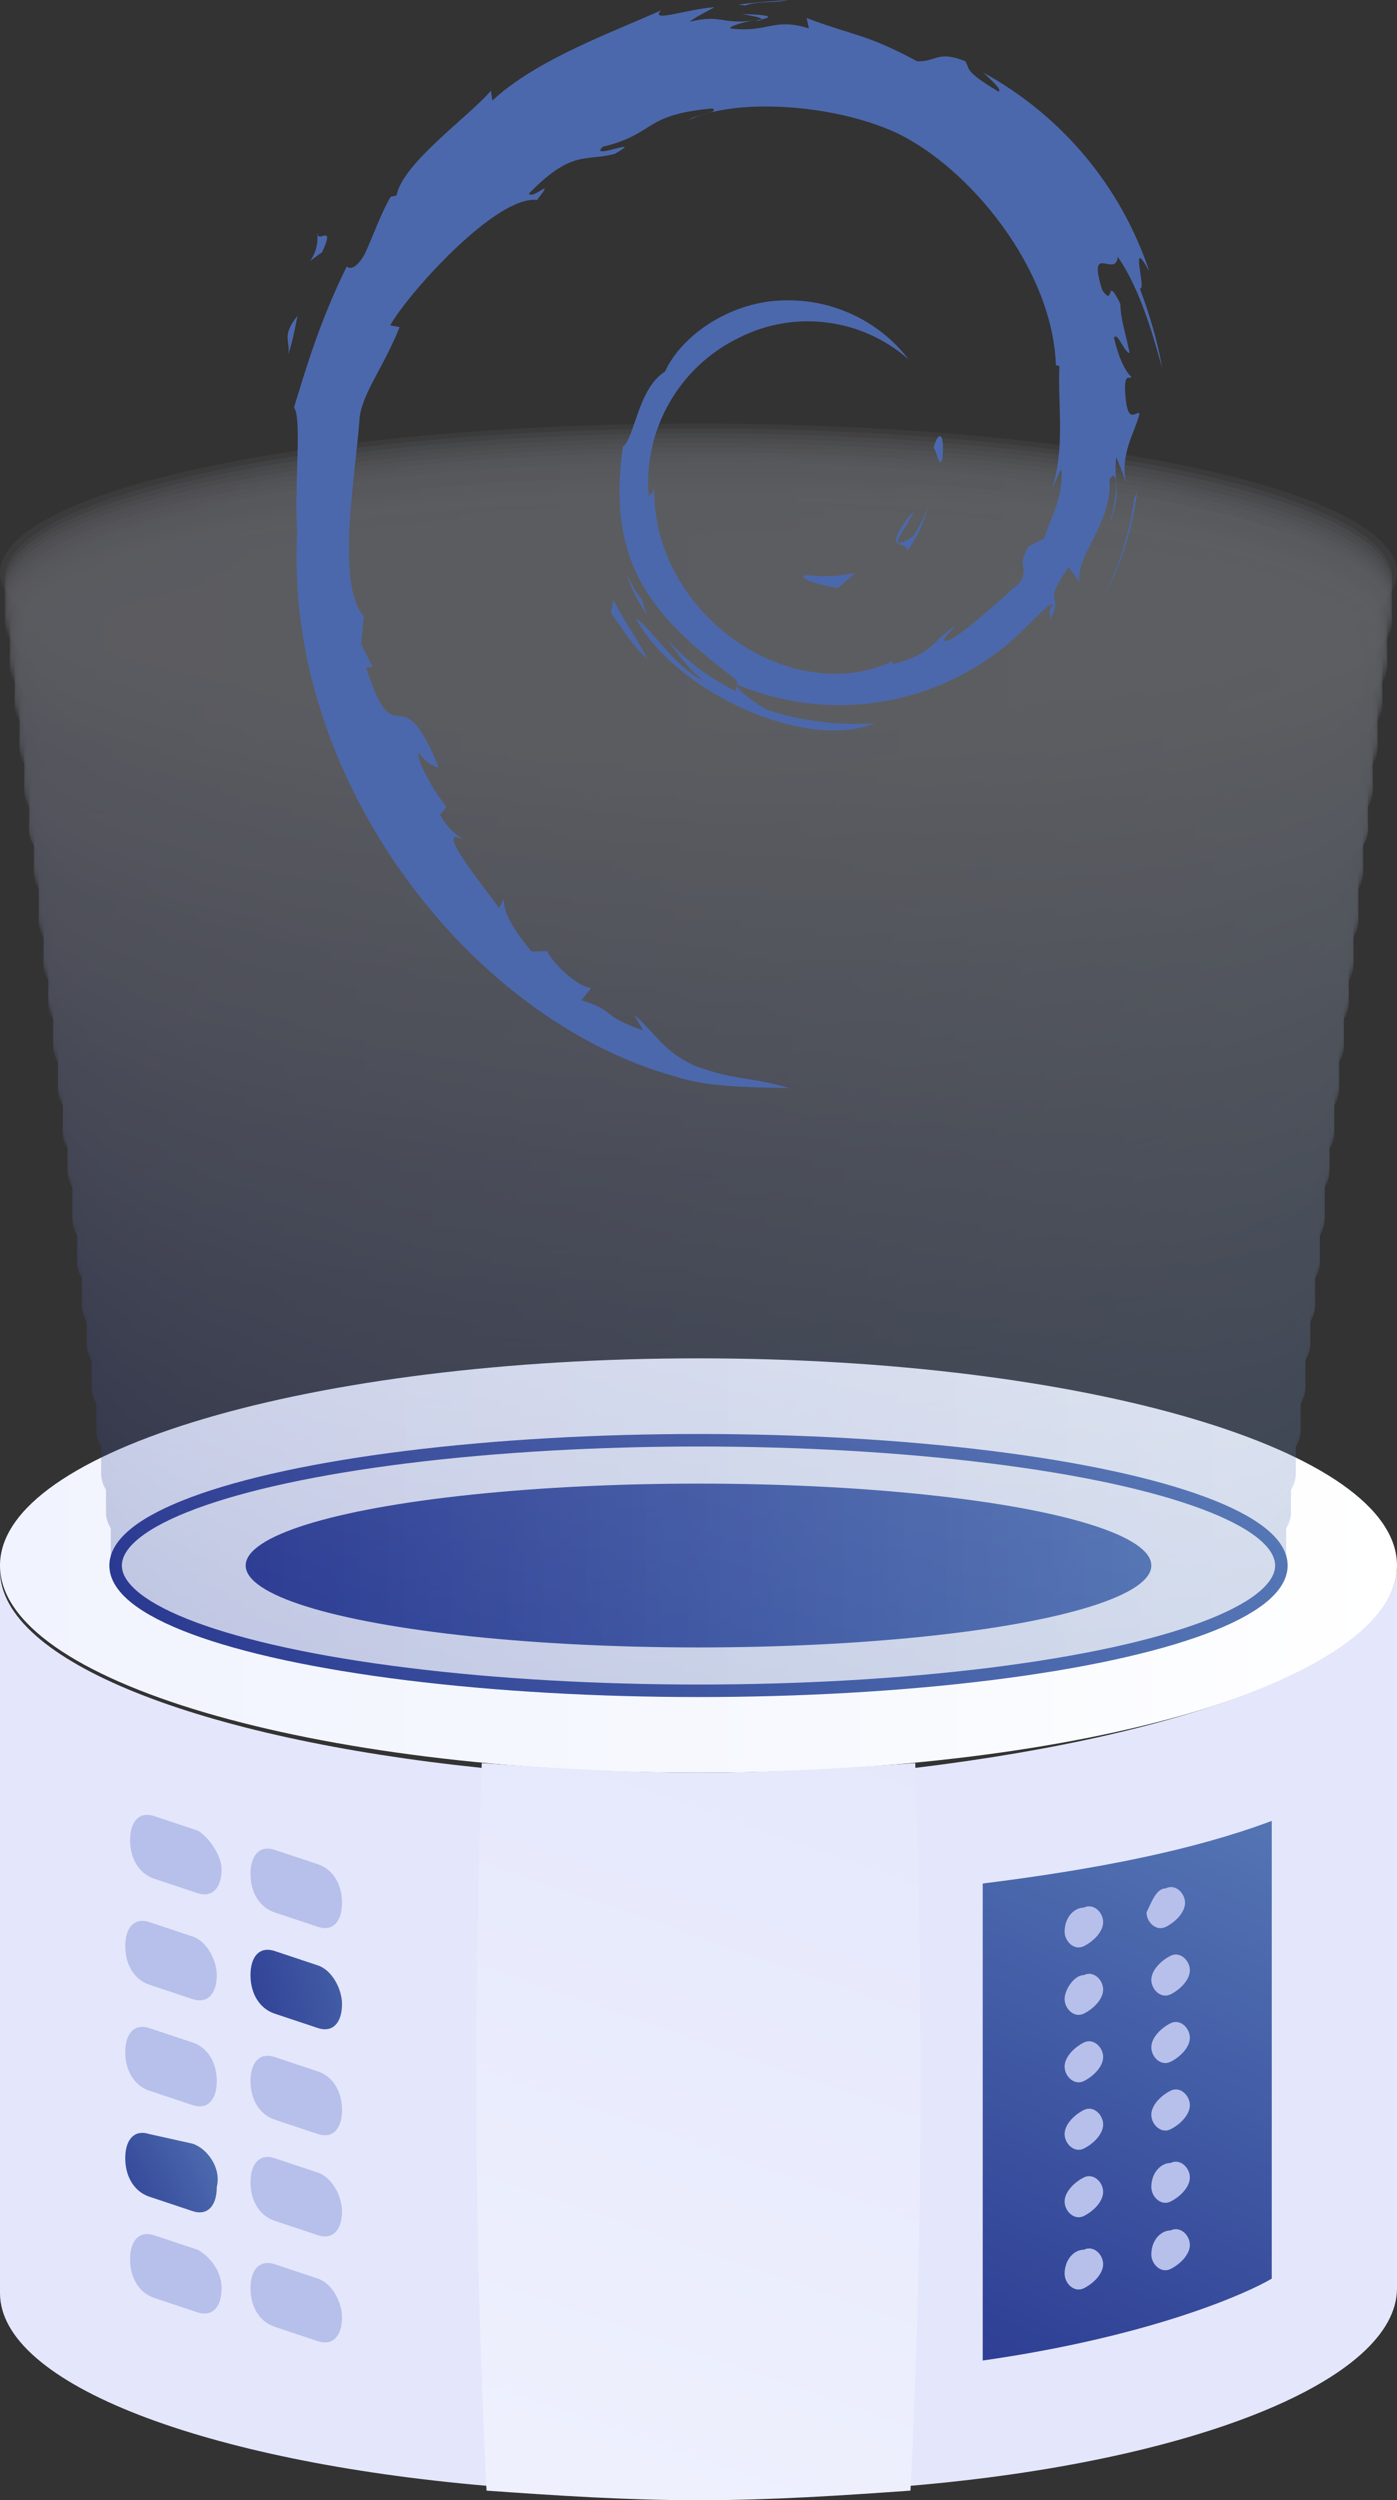 <?xml version="1.0" encoding="UTF-8"?><svg id="a" xmlns="http://www.w3.org/2000/svg" xmlns:xlink="http://www.w3.org/1999/xlink" viewBox="0 0 29 51.892"><rect x="0" y="0" width="29" height="51.892" fill="#333333" stroke="none"/><defs><linearGradient id="b" x1=".042" y1="20.092" x2="28.964" y2="20.092" gradientTransform="translate(0 52.584) scale(1 -1)" gradientUnits="userSpaceOnUse"><stop offset="0" stop-color="#f1f4fe"/><stop offset=".58" stop-color="#f7f9fe"/><stop offset="1" stop-color="#fff"/></linearGradient><linearGradient id="c" x1="43.841" y1="-206.935" x2="46.632" y2="-205.612" gradientTransform="translate(-40.382 -158.955) rotate(-19.067) scale(.995 -1.005) skewX(18.91)" gradientUnits="userSpaceOnUse"><stop offset="0" stop-color="#2a3991"/><stop offset="1" stop-color="#5475b4"/></linearGradient><linearGradient id="d" x1="46.59" y1="-203.885" x2="50.675" y2="-202.821" gradientTransform="translate(-40.382 -158.955) rotate(-19.067) scale(.995 -1.005) skewX(18.91)" gradientUnits="userSpaceOnUse"><stop offset="0" stop-color="#2a3991"/><stop offset="1" stop-color="#5475b4"/></linearGradient><linearGradient id="e" x1="20.239" y1="2.312" x2="25.938" y2="15.074" gradientTransform="translate(0 52.584) scale(1 -1)" gradientUnits="userSpaceOnUse"><stop offset="0" stop-color="#2a3991"/><stop offset="1" stop-color="#5475b4"/></linearGradient><linearGradient id="f" x1="11.323" y1="-.561" x2="18.023" y2="18.727" gradientTransform="translate(0 52.584) scale(1 -1)" gradientUnits="userSpaceOnUse"><stop offset="0" stop-color="#eff1fe"/><stop offset="1" stop-color="#e4e7fb"/></linearGradient><linearGradient id="g" x1="5.12" y1="20.092" x2="23.886" y2="20.092" gradientTransform="translate(0 52.584) scale(1 -1)" gradientUnits="userSpaceOnUse"><stop offset="0" stop-color="#2a3991"/><stop offset="1" stop-color="#5475b4"/></linearGradient><linearGradient id="h" x1="2.232" y1="20.092" x2="26.774" y2="20.092" gradientTransform="translate(0 52.584) scale(1 -1)" gradientUnits="userSpaceOnUse"><stop offset="0" stop-color="#2a3991"/><stop offset="1" stop-color="#5475b4"/></linearGradient><linearGradient id="i" x1="2.363" y1="20.092" x2="26.644" y2="20.092" gradientTransform="translate(0 52.584) scale(1 -1)" gradientUnits="userSpaceOnUse"><stop offset="0" stop-color="#2a3991"/><stop offset="1" stop-color="#5475b4"/></linearGradient><linearGradient id="j" x1="2.352" y1="20.192" x2="26.654" y2="20.192" gradientTransform="translate(0 52.584) scale(1 -1)" gradientUnits="userSpaceOnUse"><stop offset="0" stop-color="#2b3a91"/><stop offset="1" stop-color="#5576b4"/></linearGradient><linearGradient id="k" x1="2.341" y1="20.292" x2="26.665" y2="20.292" gradientTransform="translate(0 52.584) scale(1 -1)" gradientUnits="userSpaceOnUse"><stop offset="0" stop-color="#2c3b92"/><stop offset="1" stop-color="#5576b5"/></linearGradient><linearGradient id="l" x1="2.33" y1="20.392" x2="26.676" y2="20.392" gradientTransform="translate(0 52.584) scale(1 -1)" gradientUnits="userSpaceOnUse"><stop offset="0" stop-color="#2c3b92"/><stop offset="1" stop-color="#5677b5"/></linearGradient><linearGradient id="m" x1="2.3" y1="20.492" x2="26.669" y2="20.492" gradientTransform="translate(0 52.584) scale(1 -1)" gradientUnits="userSpaceOnUse"><stop offset="0" stop-color="#2d3c93"/><stop offset="1" stop-color="#5777b5"/></linearGradient><linearGradient id="n" x1="2.3" y1="20.592" x2="26.7" y2="20.592" gradientTransform="translate(0 52.584) scale(1 -1)" gradientUnits="userSpaceOnUse"><stop offset="0" stop-color="#2e3d93"/><stop offset="1" stop-color="#5778b5"/></linearGradient><linearGradient id="o" x1="2.3" y1="20.692" x2="26.7" y2="20.692" gradientTransform="translate(0 52.584) scale(1 -1)" gradientUnits="userSpaceOnUse"><stop offset="0" stop-color="#2f3e94"/><stop offset="1" stop-color="#5878b6"/></linearGradient><linearGradient id="p" x1="2.3" y1="20.792" x2="26.734" y2="20.792" gradientTransform="translate(0 52.584) scale(1 -1)" gradientUnits="userSpaceOnUse"><stop offset="0" stop-color="#303e94"/><stop offset="1" stop-color="#5979b6"/></linearGradient><linearGradient id="q" x1="2.275" y1="20.892" x2="26.731" y2="20.892" gradientTransform="translate(0 52.584) scale(1 -1)" gradientUnits="userSpaceOnUse"><stop offset="0" stop-color="#303f94"/><stop offset="1" stop-color="#5979b6"/></linearGradient><linearGradient id="r" x1="2.264" y1="20.992" x2="26.742" y2="20.992" gradientTransform="translate(0 52.584) scale(1 -1)" gradientUnits="userSpaceOnUse"><stop offset="0" stop-color="#314095"/><stop offset="1" stop-color="#5a7ab7"/></linearGradient><linearGradient id="s" x1="2.253" y1="21.092" x2="26.753" y2="21.092" gradientTransform="translate(0 52.584) scale(1 -1)" gradientUnits="userSpaceOnUse"><stop offset="0" stop-color="#324195"/><stop offset="1" stop-color="#5b7ab7"/></linearGradient><linearGradient id="t" x1="2.242" y1="21.192" x2="26.764" y2="21.192" gradientTransform="translate(0 52.584) scale(1 -1)" gradientUnits="userSpaceOnUse"><stop offset="0" stop-color="#334196"/><stop offset="1" stop-color="#5b7bb7"/></linearGradient><linearGradient id="u" x1="2.231" y1="21.292" x2="26.775" y2="21.292" gradientTransform="translate(0 52.584) scale(1 -1)" gradientUnits="userSpaceOnUse"><stop offset="0" stop-color="#344296"/><stop offset="1" stop-color="#5c7bb7"/></linearGradient><linearGradient id="v" x1="2.2" y1="21.392" x2="26.766" y2="21.392" gradientTransform="translate(0 52.584) scale(1 -1)" gradientUnits="userSpaceOnUse"><stop offset="0" stop-color="#344396"/><stop offset="1" stop-color="#5c7cb8"/></linearGradient><linearGradient id="w" x1="2.2" y1="21.492" x2="26.8" y2="21.492" gradientTransform="translate(0 52.584) scale(1 -1)" gradientUnits="userSpaceOnUse"><stop offset="0" stop-color="#354497"/><stop offset="1" stop-color="#5d7cb8"/></linearGradient><linearGradient id="x" x1="2.2" y1="21.592" x2="26.8" y2="21.592" gradientTransform="translate(0 52.584) scale(1 -1)" gradientUnits="userSpaceOnUse"><stop offset="0" stop-color="#364497"/><stop offset="1" stop-color="#5e7db8"/></linearGradient><linearGradient id="y" x1="2.2" y1="21.692" x2="26.831" y2="21.692" gradientTransform="translate(0 52.584) scale(1 -1)" gradientUnits="userSpaceOnUse"><stop offset="0" stop-color="#374598"/><stop offset="1" stop-color="#5e7db9"/></linearGradient><linearGradient id="z" x1="2.2" y1="21.792" x2="26.853" y2="21.792" gradientTransform="translate(0 52.584) scale(1 -1)" gradientUnits="userSpaceOnUse"><stop offset="0" stop-color="#384698"/><stop offset="1" stop-color="#5f7eb9"/></linearGradient><linearGradient id="aa" x1="2.165" y1="21.792" x2="26.84" y2="21.792" gradientTransform="translate(0 52.584) scale(1 -1)" gradientUnits="userSpaceOnUse"><stop offset="0" stop-color="#394799"/><stop offset="1" stop-color="#607eb9"/></linearGradient><linearGradient id="ab" x1="2.155" y1="21.892" x2="26.851" y2="21.892" gradientTransform="translate(0 52.584) scale(1 -1)" gradientUnits="userSpaceOnUse"><stop offset="0" stop-color="#394799"/><stop offset="1" stop-color="#607fb9"/></linearGradient><linearGradient id="ac" x1="2.144" y1="21.992" x2="26.862" y2="21.992" gradientTransform="translate(0 52.584) scale(1 -1)" gradientUnits="userSpaceOnUse"><stop offset="0" stop-color="#3a4899"/><stop offset="1" stop-color="#617fba"/></linearGradient><linearGradient id="ad" x1="2.133" y1="22.092" x2="26.873" y2="22.092" gradientTransform="translate(0 52.584) scale(1 -1)" gradientUnits="userSpaceOnUse"><stop offset="0" stop-color="#3b499a"/><stop offset="1" stop-color="#6280ba"/></linearGradient><linearGradient id="ae" x1="2.1" y1="22.192" x2="26.863" y2="22.192" gradientTransform="translate(0 52.584) scale(1 -1)" gradientUnits="userSpaceOnUse"><stop offset="0" stop-color="#3c4a9a"/><stop offset="1" stop-color="#6281ba"/></linearGradient><linearGradient id="af" x1="2.1" y1="22.292" x2="26.9" y2="22.292" gradientTransform="translate(0 52.584) scale(1 -1)" gradientUnits="userSpaceOnUse"><stop offset="0" stop-color="#3d4a9b"/><stop offset="1" stop-color="#6381bb"/></linearGradient><linearGradient id="ag" x1="2.1" y1="22.392" x2="26.9" y2="22.392" gradientTransform="translate(0 52.584) scale(1 -1)" gradientUnits="userSpaceOnUse"><stop offset="0" stop-color="#3d4b9b"/><stop offset="1" stop-color="#6482bb"/></linearGradient><linearGradient id="ah" x1="2.1" y1="22.492" x2="26.928" y2="22.492" gradientTransform="translate(0 52.584) scale(1 -1)" gradientUnits="userSpaceOnUse"><stop offset="0" stop-color="#3e4c9b"/><stop offset="1" stop-color="#6482bb"/></linearGradient><linearGradient id="ai" x1="2.1" y1="22.592" x2="26.95" y2="22.592" gradientTransform="translate(0 52.584) scale(1 -1)" gradientUnits="userSpaceOnUse"><stop offset="0" stop-color="#3f4d9c"/><stop offset="1" stop-color="#6583bb"/></linearGradient><linearGradient id="aj" x1="2.067" y1="22.692" x2="26.939" y2="22.692" gradientTransform="translate(0 52.584) scale(1 -1)" gradientUnits="userSpaceOnUse"><stop offset="0" stop-color="#404d9c"/><stop offset="1" stop-color="#6683bc"/></linearGradient><linearGradient id="ak" x1="2.056" y1="22.792" x2="26.95" y2="22.792" gradientTransform="translate(0 52.584) scale(1 -1)" gradientUnits="userSpaceOnUse"><stop offset="0" stop-color="#414e9d"/><stop offset="1" stop-color="#6684bc"/></linearGradient><linearGradient id="al" x1="2.045" y1="22.892" x2="26.961" y2="22.892" gradientTransform="translate(0 52.584) scale(1 -1)" gradientUnits="userSpaceOnUse"><stop offset="0" stop-color="#414f9d"/><stop offset="1" stop-color="#6784bc"/></linearGradient><linearGradient id="am" x1="2.034" y1="22.992" x2="26.972" y2="22.992" gradientTransform="translate(0 52.584) scale(1 -1)" gradientUnits="userSpaceOnUse"><stop offset="0" stop-color="#42509e"/><stop offset="1" stop-color="#6885bc"/></linearGradient><linearGradient id="an" x1="2" y1="23.092" x2="26.959" y2="23.092" gradientTransform="translate(0 52.584) scale(1 -1)" gradientUnits="userSpaceOnUse"><stop offset="0" stop-color="#43509e"/><stop offset="1" stop-color="#6885bd"/></linearGradient><linearGradient id="ao" x1="2" y1="23.192" x2="27" y2="23.192" gradientTransform="translate(0 52.584) scale(1 -1)" gradientUnits="userSpaceOnUse"><stop offset="0" stop-color="#44519e"/><stop offset="1" stop-color="#6986bd"/></linearGradient><linearGradient id="ap" x1="2" y1="23.292" x2="27" y2="23.292" gradientTransform="translate(0 52.584) scale(1 -1)" gradientUnits="userSpaceOnUse"><stop offset="0" stop-color="#45529f"/><stop offset="1" stop-color="#6986bd"/></linearGradient><linearGradient id="aq" x1="2" y1="23.392" x2="27.025" y2="23.392" gradientTransform="translate(0 52.584) scale(1 -1)" gradientUnits="userSpaceOnUse"><stop offset="0" stop-color="#45539f"/><stop offset="1" stop-color="#6a87be"/></linearGradient><linearGradient id="ar" x1="2" y1="23.492" x2="27.047" y2="23.492" gradientTransform="translate(0 52.584) scale(1 -1)" gradientUnits="userSpaceOnUse"><stop offset="0" stop-color="#4653a0"/><stop offset="1" stop-color="#6b87be"/></linearGradient><linearGradient id="as" x1="1.969" y1="23.592" x2="27.037" y2="23.592" gradientTransform="translate(0 52.584) scale(1 -1)" gradientUnits="userSpaceOnUse"><stop offset="0" stop-color="#4754a0"/><stop offset="1" stop-color="#6b88be"/></linearGradient><linearGradient id="at" x1="1.958" y1="23.692" x2="27.048" y2="23.692" gradientTransform="translate(0 52.584) scale(1 -1)" gradientUnits="userSpaceOnUse"><stop offset="0" stop-color="#4855a1"/><stop offset="1" stop-color="#6c88be"/></linearGradient><linearGradient id="au" x1="1.947" y1="23.792" x2="27.059" y2="23.792" gradientTransform="translate(0 52.584) scale(1 -1)" gradientUnits="userSpaceOnUse"><stop offset="0" stop-color="#4956a1"/><stop offset="1" stop-color="#6d89bf"/></linearGradient><linearGradient id="av" x1="1.936" y1="23.892" x2="27.07" y2="23.892" gradientTransform="translate(0 52.584) scale(1 -1)" gradientUnits="userSpaceOnUse"><stop offset="0" stop-color="#4956a1"/><stop offset="1" stop-color="#6d89bf"/></linearGradient><linearGradient id="aw" x1="1.9" y1="23.992" x2="27.056" y2="23.992" gradientTransform="translate(0 52.584) scale(1 -1)" gradientUnits="userSpaceOnUse"><stop offset="0" stop-color="#4a57a2"/><stop offset="1" stop-color="#6e8abf"/></linearGradient><linearGradient id="ax" x1="1.9" y1="24.092" x2="27.1" y2="24.092" gradientTransform="translate(0 52.584) scale(1 -1)" gradientUnits="userSpaceOnUse"><stop offset="0" stop-color="#4b58a2"/><stop offset="1" stop-color="#6f8ac0"/></linearGradient><linearGradient id="ay" x1="1.9" y1="24.192" x2="27.1" y2="24.192" gradientTransform="translate(0 52.584) scale(1 -1)" gradientUnits="userSpaceOnUse"><stop offset="0" stop-color="#4c59a3"/><stop offset="1" stop-color="#6f8bc0"/></linearGradient><linearGradient id="az" x1="1.9" y1="24.292" x2="27.1" y2="24.292" gradientTransform="translate(0 52.584) scale(1 -1)" gradientUnits="userSpaceOnUse"><stop offset="0" stop-color="#4d59a3"/><stop offset="1" stop-color="#708cc0"/></linearGradient><linearGradient id="ba" x1="1.9" y1="24.392" x2="27.144" y2="24.392" gradientTransform="translate(0 52.584) scale(1 -1)" gradientUnits="userSpaceOnUse"><stop offset="0" stop-color="#4d5aa3"/><stop offset="1" stop-color="#718cc0"/></linearGradient><linearGradient id="bb" x1="1.87" y1="24.492" x2="27.136" y2="24.492" gradientTransform="translate(0 52.584) scale(1 -1)" gradientUnits="userSpaceOnUse"><stop offset="0" stop-color="#4e5ba4"/><stop offset="1" stop-color="#718dc1"/></linearGradient><linearGradient id="bc" x1="1.859" y1="24.592" x2="27.147" y2="24.592" gradientTransform="translate(0 52.584) scale(1 -1)" gradientUnits="userSpaceOnUse"><stop offset="0" stop-color="#4f5ca4"/><stop offset="1" stop-color="#728dc1"/></linearGradient><linearGradient id="bd" x1="1.848" y1="24.692" x2="27.158" y2="24.692" gradientTransform="translate(0 52.584) scale(1 -1)" gradientUnits="userSpaceOnUse"><stop offset="0" stop-color="#505ca5"/><stop offset="1" stop-color="#738ec1"/></linearGradient><linearGradient id="be" x1="1.837" y1="24.792" x2="27.169" y2="24.792" gradientTransform="translate(0 52.584) scale(1 -1)" gradientUnits="userSpaceOnUse"><stop offset="0" stop-color="#515da5"/><stop offset="1" stop-color="#738ec2"/></linearGradient><linearGradient id="bf" x1="1.826" y1="24.892" x2="27.18" y2="24.892" gradientTransform="translate(0 52.584) scale(1 -1)" gradientUnits="userSpaceOnUse"><stop offset="0" stop-color="#525ea6"/><stop offset="1" stop-color="#748fc2"/></linearGradient><linearGradient id="bg" x1="1.8" y1="24.992" x2="27.2" y2="24.992" gradientTransform="translate(0 52.584) scale(1 -1)" gradientUnits="userSpaceOnUse"><stop offset="0" stop-color="#525fa6"/><stop offset="1" stop-color="#758fc2"/></linearGradient><linearGradient id="bh" x1="1.8" y1="25.092" x2="27.2" y2="25.092" gradientTransform="translate(0 52.584) scale(1 -1)" gradientUnits="userSpaceOnUse"><stop offset="0" stop-color="#535fa6"/><stop offset="1" stop-color="#7590c2"/></linearGradient><linearGradient id="bi" x1="1.8" y1="25.192" x2="27.2" y2="25.192" gradientTransform="translate(0 52.584) scale(1 -1)" gradientUnits="userSpaceOnUse"><stop offset="0" stop-color="#5460a7"/><stop offset="1" stop-color="#7690c3"/></linearGradient><linearGradient id="bj" x1="1.8" y1="25.192" x2="27.241" y2="25.192" gradientTransform="translate(0 52.584) scale(1 -1)" gradientUnits="userSpaceOnUse"><stop offset="0" stop-color="#5561a7"/><stop offset="1" stop-color="#7791c3"/></linearGradient><linearGradient id="bk" x1="1.772" y1="25.292" x2="27.235" y2="25.292" gradientTransform="translate(0 52.584) scale(1 -1)" gradientUnits="userSpaceOnUse"><stop offset="0" stop-color="#5662a8"/><stop offset="1" stop-color="#7791c3"/></linearGradient><linearGradient id="bl" x1="1.761" y1="25.392" x2="27.245" y2="25.392" gradientTransform="translate(0 52.584) scale(1 -1)" gradientUnits="userSpaceOnUse"><stop offset="0" stop-color="#5662a8"/><stop offset="1" stop-color="#7892c4"/></linearGradient><linearGradient id="bm" x1="1.75" y1="25.492" x2="27.256" y2="25.492" gradientTransform="translate(0 52.584) scale(1 -1)" gradientUnits="userSpaceOnUse"><stop offset="0" stop-color="#5763a9"/><stop offset="1" stop-color="#7892c4"/></linearGradient><linearGradient id="bn" x1="1.739" y1="25.592" x2="27.267" y2="25.592" gradientTransform="translate(0 52.584) scale(1 -1)" gradientUnits="userSpaceOnUse"><stop offset="0" stop-color="#5864a9"/><stop offset="1" stop-color="#7993c4"/></linearGradient><linearGradient id="bo" x1="1.728" y1="25.692" x2="27.278" y2="25.692" gradientTransform="translate(0 52.584) scale(1 -1)" gradientUnits="userSpaceOnUse"><stop offset="0" stop-color="#5965a9"/><stop offset="1" stop-color="#7a93c4"/></linearGradient><linearGradient id="bp" x1="1.7" y1="25.792" x2="27.272" y2="25.792" gradientTransform="translate(0 52.584) scale(1 -1)" gradientUnits="userSpaceOnUse"><stop offset="0" stop-color="#5a65aa"/><stop offset="1" stop-color="#7a94c5"/></linearGradient><linearGradient id="bq" x1="1.7" y1="25.892" x2="27.3" y2="25.892" gradientTransform="translate(0 52.584) scale(1 -1)" gradientUnits="userSpaceOnUse"><stop offset="0" stop-color="#5a66aa"/><stop offset="1" stop-color="#7b94c5"/></linearGradient><linearGradient id="br" x1="1.7" y1="25.992" x2="27.3" y2="25.992" gradientTransform="translate(0 52.584) scale(1 -1)" gradientUnits="userSpaceOnUse"><stop offset="0" stop-color="#5b67ab"/><stop offset="1" stop-color="#7c95c5"/></linearGradient><linearGradient id="bs" x1="1.7" y1="26.092" x2="27.338" y2="26.092" gradientTransform="translate(0 52.584) scale(1 -1)" gradientUnits="userSpaceOnUse"><stop offset="0" stop-color="#5c68ab"/><stop offset="1" stop-color="#7c95c6"/></linearGradient><linearGradient id="bt" x1="1.673" y1="26.192" x2="27.333" y2="26.192" gradientTransform="translate(0 52.584) scale(1 -1)" gradientUnits="userSpaceOnUse"><stop offset="0" stop-color="#5d68ab"/><stop offset="1" stop-color="#7d96c6"/></linearGradient><linearGradient id="bu" x1="1.662" y1="26.292" x2="27.344" y2="26.292" gradientTransform="translate(0 52.584) scale(1 -1)" gradientUnits="userSpaceOnUse"><stop offset="0" stop-color="#5e69ac"/><stop offset="1" stop-color="#7e97c6"/></linearGradient><linearGradient id="bv" x1="1.651" y1="26.392" x2="27.355" y2="26.392" gradientTransform="translate(0 52.584) scale(1 -1)" gradientUnits="userSpaceOnUse"><stop offset="0" stop-color="#5e6aac"/><stop offset="1" stop-color="#7e97c6"/></linearGradient><linearGradient id="bw" x1="1.64" y1="26.492" x2="27.366" y2="26.492" gradientTransform="translate(0 52.584) scale(1 -1)" gradientUnits="userSpaceOnUse"><stop offset="0" stop-color="#5f6bad"/><stop offset="1" stop-color="#7f98c7"/></linearGradient><linearGradient id="bx" x1="1.629" y1="26.592" x2="27.377" y2="26.592" gradientTransform="translate(0 52.584) scale(1 -1)" gradientUnits="userSpaceOnUse"><stop offset="0" stop-color="#606bad"/><stop offset="1" stop-color="#8098c7"/></linearGradient><linearGradient id="by" x1="1.6" y1="26.692" x2="27.369" y2="26.692" gradientTransform="translate(0 52.584) scale(1 -1)" gradientUnits="userSpaceOnUse"><stop offset="0" stop-color="#616cae"/><stop offset="1" stop-color="#8099c7"/></linearGradient><linearGradient id="bz" x1="1.6" y1="26.792" x2="27.4" y2="26.792" gradientTransform="translate(0 52.584) scale(1 -1)" gradientUnits="userSpaceOnUse"><stop offset="0" stop-color="#626dae"/><stop offset="1" stop-color="#8199c8"/></linearGradient><linearGradient id="ca" x1="1.6" y1="26.892" x2="27.4" y2="26.892" gradientTransform="translate(0 52.584) scale(1 -1)" gradientUnits="userSpaceOnUse"><stop offset="0" stop-color="#626eae"/><stop offset="1" stop-color="#829ac8"/></linearGradient><linearGradient id="cb" x1="1.6" y1="26.992" x2="27.435" y2="26.992" gradientTransform="translate(0 52.584) scale(1 -1)" gradientUnits="userSpaceOnUse"><stop offset="0" stop-color="#636eaf"/><stop offset="1" stop-color="#829ac8"/></linearGradient><linearGradient id="cc" x1="1.6" y1="27.092" x2="27.457" y2="27.092" gradientTransform="translate(0 52.584) scale(1 -1)" gradientUnits="userSpaceOnUse"><stop offset="0" stop-color="#646faf"/><stop offset="1" stop-color="#839bc8"/></linearGradient><linearGradient id="cd" x1="1.564" y1="27.192" x2="27.442" y2="27.192" gradientTransform="translate(0 52.584) scale(1 -1)" gradientUnits="userSpaceOnUse"><stop offset="0" stop-color="#6570b0"/><stop offset="1" stop-color="#849bc9"/></linearGradient><linearGradient id="ce" x1="1.553" y1="27.292" x2="27.453" y2="27.292" gradientTransform="translate(0 52.584) scale(1 -1)" gradientUnits="userSpaceOnUse"><stop offset="0" stop-color="#6671b0"/><stop offset="1" stop-color="#849cc9"/></linearGradient><linearGradient id="cf" x1="1.542" y1="27.392" x2="27.464" y2="27.392" gradientTransform="translate(0 52.584) scale(1 -1)" gradientUnits="userSpaceOnUse"><stop offset="0" stop-color="#6671b0"/><stop offset="1" stop-color="#859cc9"/></linearGradient><linearGradient id="cg" x1="1.531" y1="27.492" x2="27.475" y2="27.492" gradientTransform="translate(0 52.584) scale(1 -1)" gradientUnits="userSpaceOnUse"><stop offset="0" stop-color="#6772b1"/><stop offset="1" stop-color="#859dca"/></linearGradient><linearGradient id="ch" x1="1.5" y1="27.592" x2="27.466" y2="27.592" gradientTransform="translate(0 52.584) scale(1 -1)" gradientUnits="userSpaceOnUse"><stop offset="0" stop-color="#6873b1"/><stop offset="1" stop-color="#869dca"/></linearGradient><linearGradient id="ci" x1="1.5" y1="27.692" x2="27.5" y2="27.692" gradientTransform="translate(0 52.584) scale(1 -1)" gradientUnits="userSpaceOnUse"><stop offset="0" stop-color="#6974b2"/><stop offset="1" stop-color="#879eca"/></linearGradient><linearGradient id="cj" x1="1.5" y1="27.792" x2="27.5" y2="27.792" gradientTransform="translate(0 52.584) scale(1 -1)" gradientUnits="userSpaceOnUse"><stop offset="0" stop-color="#6a74b2"/><stop offset="1" stop-color="#879eca"/></linearGradient><linearGradient id="ck" x1="1.5" y1="27.892" x2="27.532" y2="27.892" gradientTransform="translate(0 52.584) scale(1 -1)" gradientUnits="userSpaceOnUse"><stop offset="0" stop-color="#6b75b3"/><stop offset="1" stop-color="#889fcb"/></linearGradient><linearGradient id="cl" x1="1.5" y1="27.992" x2="27.554" y2="27.992" gradientTransform="translate(0 52.584) scale(1 -1)" gradientUnits="userSpaceOnUse"><stop offset="0" stop-color="#6b76b3"/><stop offset="1" stop-color="#899fcb"/></linearGradient><linearGradient id="cm" x1="1.465" y1="28.092" x2="27.541" y2="28.092" gradientTransform="translate(0 52.584) scale(1 -1)" gradientUnits="userSpaceOnUse"><stop offset="0" stop-color="#6c77b3"/><stop offset="1" stop-color="#89a0cb"/></linearGradient><linearGradient id="cn" x1="1.454" y1="28.192" x2="27.552" y2="28.192" gradientTransform="translate(0 52.584) scale(1 -1)" gradientUnits="userSpaceOnUse"><stop offset="0" stop-color="#6d77b4"/><stop offset="1" stop-color="#8aa0cb"/></linearGradient><linearGradient id="co" x1="1.443" y1="28.292" x2="27.563" y2="28.292" gradientTransform="translate(0 52.584) scale(1 -1)" gradientUnits="userSpaceOnUse"><stop offset="0" stop-color="#6e78b4"/><stop offset="1" stop-color="#8ba1cc"/></linearGradient><linearGradient id="cp" x1="1.432" y1="28.392" x2="27.574" y2="28.392" gradientTransform="translate(0 52.584) scale(1 -1)" gradientUnits="userSpaceOnUse"><stop offset="0" stop-color="#6f79b5"/><stop offset="1" stop-color="#8ba2cc"/></linearGradient><linearGradient id="cq" x1="1.4" y1="28.492" x2="27.563" y2="28.492" gradientTransform="translate(0 52.584) scale(1 -1)" gradientUnits="userSpaceOnUse"><stop offset="0" stop-color="#6f7ab5"/><stop offset="1" stop-color="#8ca2cc"/></linearGradient><linearGradient id="cr" x1="1.4" y1="28.592" x2="27.6" y2="28.592" gradientTransform="translate(0 52.584) scale(1 -1)" gradientUnits="userSpaceOnUse"><stop offset="0" stop-color="#707ab6"/><stop offset="1" stop-color="#8da3cd"/></linearGradient><linearGradient id="cs" x1="1.4" y1="28.592" x2="27.6" y2="28.592" gradientTransform="translate(0 52.584) scale(1 -1)" gradientUnits="userSpaceOnUse"><stop offset="0" stop-color="#717bb6"/><stop offset="1" stop-color="#8da3cd"/></linearGradient><linearGradient id="ct" x1="1.4" y1="28.692" x2="27.629" y2="28.692" gradientTransform="translate(0 52.584) scale(1 -1)" gradientUnits="userSpaceOnUse"><stop offset="0" stop-color="#727cb6"/><stop offset="1" stop-color="#8ea4cd"/></linearGradient><linearGradient id="cu" x1="1.4" y1="28.792" x2="27.651" y2="28.792" gradientTransform="translate(0 52.584) scale(1 -1)" gradientUnits="userSpaceOnUse"><stop offset="0" stop-color="#737db7"/><stop offset="1" stop-color="#8fa4cd"/></linearGradient><linearGradient id="cv" x1="1.367" y1="28.892" x2="27.639" y2="28.892" gradientTransform="translate(0 52.584) scale(1 -1)" gradientUnits="userSpaceOnUse"><stop offset="0" stop-color="#737db7"/><stop offset="1" stop-color="#8fa5ce"/></linearGradient><linearGradient id="cw" x1="1.356" y1="28.992" x2="27.65" y2="28.992" gradientTransform="translate(0 52.584) scale(1 -1)" gradientUnits="userSpaceOnUse"><stop offset="0" stop-color="#747eb8"/><stop offset="1" stop-color="#90a5ce"/></linearGradient><linearGradient id="cx" x1="1.345" y1="29.092" x2="27.661" y2="29.092" gradientTransform="translate(0 52.584) scale(1 -1)" gradientUnits="userSpaceOnUse"><stop offset="0" stop-color="#757fb8"/><stop offset="1" stop-color="#91a6ce"/></linearGradient><linearGradient id="cy" x1="1.334" y1="29.192" x2="27.672" y2="29.192" gradientTransform="translate(0 52.584) scale(1 -1)" gradientUnits="userSpaceOnUse"><stop offset="0" stop-color="#7680b8"/><stop offset="1" stop-color="#91a6cf"/></linearGradient><linearGradient id="cz" x1="1.3" y1="29.292" x2="27.66" y2="29.292" gradientTransform="translate(0 52.584) scale(1 -1)" gradientUnits="userSpaceOnUse"><stop offset="0" stop-color="#7780b9"/><stop offset="1" stop-color="#92a7cf"/></linearGradient><linearGradient id="da" x1="1.3" y1="29.392" x2="27.7" y2="29.392" gradientTransform="translate(0 52.584) scale(1 -1)" gradientUnits="userSpaceOnUse"><stop offset="0" stop-color="#7781b9"/><stop offset="1" stop-color="#92a7cf"/></linearGradient><linearGradient id="db" x1="1.3" y1="29.492" x2="27.7" y2="29.492" gradientTransform="translate(0 52.584) scale(1 -1)" gradientUnits="userSpaceOnUse"><stop offset="0" stop-color="#7882ba"/><stop offset="1" stop-color="#93a8cf"/></linearGradient><linearGradient id="dc" x1="1.3" y1="29.592" x2="27.7" y2="29.592" gradientTransform="translate(0 52.584) scale(1 -1)" gradientUnits="userSpaceOnUse"><stop offset="0" stop-color="#7983ba"/><stop offset="1" stop-color="#94a8d0"/></linearGradient><linearGradient id="dd" x1="1.3" y1="29.692" x2="27.748" y2="29.692" gradientTransform="translate(0 52.584) scale(1 -1)" gradientUnits="userSpaceOnUse"><stop offset="0" stop-color="#7a83bb"/><stop offset="1" stop-color="#94a9d0"/></linearGradient><linearGradient id="de" x1="1.268" y1="29.792" x2="27.738" y2="29.792" gradientTransform="translate(0 52.584) scale(1 -1)" gradientUnits="userSpaceOnUse"><stop offset="0" stop-color="#7b84bb"/><stop offset="1" stop-color="#95a9d0"/></linearGradient><linearGradient id="df" x1="1.257" y1="29.892" x2="27.749" y2="29.892" gradientTransform="translate(0 52.584) scale(1 -1)" gradientUnits="userSpaceOnUse"><stop offset="0" stop-color="#7b85bb"/><stop offset="1" stop-color="#96aad1"/></linearGradient><linearGradient id="dg" x1="1.246" y1="29.992" x2="27.76" y2="29.992" gradientTransform="translate(0 52.584) scale(1 -1)" gradientUnits="userSpaceOnUse"><stop offset="0" stop-color="#7c86bc"/><stop offset="1" stop-color="#96aad1"/></linearGradient><linearGradient id="dh" x1="1.235" y1="30.092" x2="27.771" y2="30.092" gradientTransform="translate(0 52.584) scale(1 -1)" gradientUnits="userSpaceOnUse"><stop offset="0" stop-color="#7d86bc"/><stop offset="1" stop-color="#97abd1"/></linearGradient><linearGradient id="di" x1="1.2" y1="30.192" x2="27.757" y2="30.192" gradientTransform="translate(0 52.584) scale(1 -1)" gradientUnits="userSpaceOnUse"><stop offset="0" stop-color="#7e87bd"/><stop offset="1" stop-color="#98abd1"/></linearGradient><linearGradient id="dj" x1="1.2" y1="30.292" x2="27.8" y2="30.292" gradientTransform="translate(0 52.584) scale(1 -1)" gradientUnits="userSpaceOnUse"><stop offset="0" stop-color="#7f88bd"/><stop offset="1" stop-color="#98acd2"/></linearGradient><linearGradient id="dk" x1="1.2" y1="30.392" x2="27.8" y2="30.392" gradientTransform="translate(0 52.584) scale(1 -1)" gradientUnits="userSpaceOnUse"><stop offset="0" stop-color="#7f88bd"/><stop offset="1" stop-color="#99acd2"/></linearGradient><linearGradient id="dl" x1="1.2" y1="30.492" x2="27.8" y2="30.492" gradientTransform="translate(0 52.584) scale(1 -1)" gradientUnits="userSpaceOnUse"><stop offset="0" stop-color="#8089be"/><stop offset="1" stop-color="#9aadd2"/></linearGradient><linearGradient id="dm" x1="1.2" y1="30.592" x2="27.845" y2="30.592" gradientTransform="translate(0 52.584) scale(1 -1)" gradientUnits="userSpaceOnUse"><stop offset="0" stop-color="#818abe"/><stop offset="1" stop-color="#9aaed3"/></linearGradient><linearGradient id="dn" x1="1.17" y1="30.692" x2="27.836" y2="30.692" gradientTransform="translate(0 52.584) scale(1 -1)" gradientUnits="userSpaceOnUse"><stop offset="0" stop-color="#828bbf"/><stop offset="1" stop-color="#9baed3"/></linearGradient><linearGradient id="do" x1="1.159" y1="30.792" x2="27.847" y2="30.792" gradientTransform="translate(0 52.584) scale(1 -1)" gradientUnits="userSpaceOnUse"><stop offset="0" stop-color="#838bbf"/><stop offset="1" stop-color="#9cafd3"/></linearGradient><linearGradient id="dp" x1="1.148" y1="30.892" x2="27.858" y2="30.892" gradientTransform="translate(0 52.584) scale(1 -1)" gradientUnits="userSpaceOnUse"><stop offset="0" stop-color="#848cc0"/><stop offset="1" stop-color="#9cafd3"/></linearGradient><linearGradient id="dq" x1="1.137" y1="30.992" x2="27.869" y2="30.992" gradientTransform="translate(0 52.584) scale(1 -1)" gradientUnits="userSpaceOnUse"><stop offset="0" stop-color="#848dc0"/><stop offset="1" stop-color="#9db0d4"/></linearGradient><linearGradient id="dr" x1="1.1" y1="31.092" x2="27.854" y2="31.092" gradientTransform="translate(0 52.584) scale(1 -1)" gradientUnits="userSpaceOnUse"><stop offset="0" stop-color="#858ec0"/><stop offset="1" stop-color="#9eb0d4"/></linearGradient><linearGradient id="ds" x1="1.1" y1="31.192" x2="27.9" y2="31.192" gradientTransform="translate(0 52.584) scale(1 -1)" gradientUnits="userSpaceOnUse"><stop offset="0" stop-color="#868ec1"/><stop offset="1" stop-color="#9eb1d4"/></linearGradient><linearGradient id="dt" x1="1.1" y1="31.292" x2="27.9" y2="31.292" gradientTransform="translate(0 52.584) scale(1 -1)" gradientUnits="userSpaceOnUse"><stop offset="0" stop-color="#878fc1"/><stop offset="1" stop-color="#9fb1d5"/></linearGradient><linearGradient id="du" x1="1.1" y1="31.392" x2="27.9" y2="31.392" gradientTransform="translate(0 52.584) scale(1 -1)" gradientUnits="userSpaceOnUse"><stop offset="0" stop-color="#8890c2"/><stop offset="1" stop-color="#a0b2d5"/></linearGradient><linearGradient id="dv" x1="1.1" y1="31.492" x2="27.942" y2="31.492" gradientTransform="translate(0 52.584) scale(1 -1)" gradientUnits="userSpaceOnUse"><stop offset="0" stop-color="#8891c2"/><stop offset="1" stop-color="#a0b2d5"/></linearGradient><linearGradient id="dw" x1="1.071" y1="31.592" x2="27.935" y2="31.592" gradientTransform="translate(0 52.584) scale(1 -1)" gradientUnits="userSpaceOnUse"><stop offset="0" stop-color="#8991c3"/><stop offset="1" stop-color="#a1b3d5"/></linearGradient><linearGradient id="dx" x1="1.06" y1="31.692" x2="27.946" y2="31.692" gradientTransform="translate(0 52.584) scale(1 -1)" gradientUnits="userSpaceOnUse"><stop offset="0" stop-color="#8a92c3"/><stop offset="1" stop-color="#a1b3d6"/></linearGradient><linearGradient id="dy" x1="1.049" y1="31.792" x2="27.957" y2="31.792" gradientTransform="translate(0 52.584) scale(1 -1)" gradientUnits="userSpaceOnUse"><stop offset="0" stop-color="#8b93c3"/><stop offset="1" stop-color="#a2b4d6"/></linearGradient><linearGradient id="dz" x1="1.038" y1="31.892" x2="27.968" y2="31.892" gradientTransform="translate(0 52.584) scale(1 -1)" gradientUnits="userSpaceOnUse"><stop offset="0" stop-color="#8c94c4"/><stop offset="1" stop-color="#a3b4d6"/></linearGradient><linearGradient id="ea" x1="1.027" y1="31.992" x2="27.979" y2="31.992" gradientTransform="translate(0 52.584) scale(1 -1)" gradientUnits="userSpaceOnUse"><stop offset="0" stop-color="#8c94c4"/><stop offset="1" stop-color="#a3b5d7"/></linearGradient><linearGradient id="eb" x1="1" y1="31.992" x2="27.973" y2="31.992" gradientTransform="translate(0 52.584) scale(1 -1)" gradientUnits="userSpaceOnUse"><stop offset="0" stop-color="#8d95c5"/><stop offset="1" stop-color="#a4b5d7"/></linearGradient><linearGradient id="ec" x1="1" y1="32.092" x2="28" y2="32.092" gradientTransform="translate(0 52.584) scale(1 -1)" gradientUnits="userSpaceOnUse"><stop offset="0" stop-color="#8e96c5"/><stop offset="1" stop-color="#a5b6d7"/></linearGradient><linearGradient id="ed" x1="1" y1="32.192" x2="28" y2="32.192" gradientTransform="translate(0 52.584) scale(1 -1)" gradientUnits="userSpaceOnUse"><stop offset="0" stop-color="#8f97c5"/><stop offset="1" stop-color="#a5b6d7"/></linearGradient><linearGradient id="ee" x1="1" y1="32.292" x2="28.039" y2="32.292" gradientTransform="translate(0 52.584) scale(1 -1)" gradientUnits="userSpaceOnUse"><stop offset="0" stop-color="#9097c6"/><stop offset="1" stop-color="#a6b7d8"/></linearGradient><linearGradient id="ef" x1=".973" y1="32.392" x2="28.033" y2="32.392" gradientTransform="translate(0 52.584) scale(1 -1)" gradientUnits="userSpaceOnUse"><stop offset="0" stop-color="#9098c6"/><stop offset="1" stop-color="#a7b7d8"/></linearGradient><linearGradient id="eg" x1=".962" y1="32.492" x2="28.044" y2="32.492" gradientTransform="translate(0 52.584) scale(1 -1)" gradientUnits="userSpaceOnUse"><stop offset="0" stop-color="#9199c7"/><stop offset="1" stop-color="#a7b8d8"/></linearGradient><linearGradient id="eh" x1=".951" y1="32.592" x2="28.055" y2="32.592" gradientTransform="translate(0 52.584) scale(1 -1)" gradientUnits="userSpaceOnUse"><stop offset="0" stop-color="#929ac7"/><stop offset="1" stop-color="#a8b9d9"/></linearGradient><linearGradient id="ei" x1=".94" y1="32.692" x2="28.066" y2="32.692" gradientTransform="translate(0 52.584) scale(1 -1)" gradientUnits="userSpaceOnUse"><stop offset="0" stop-color="#939ac8"/><stop offset="1" stop-color="#a9b9d9"/></linearGradient><linearGradient id="ej" x1=".929" y1="32.792" x2="28.077" y2="32.792" gradientTransform="translate(0 52.584) scale(1 -1)" gradientUnits="userSpaceOnUse"><stop offset="0" stop-color="#949bc8"/><stop offset="1" stop-color="#a9bad9"/></linearGradient><linearGradient id="ek" x1=".9" y1="32.892" x2="28.07" y2="32.892" gradientTransform="translate(0 52.584) scale(1 -1)" gradientUnits="userSpaceOnUse"><stop offset="0" stop-color="#949cc8"/><stop offset="1" stop-color="#aabad9"/></linearGradient><linearGradient id="el" x1=".9" y1="32.992" x2="28.1" y2="32.992" gradientTransform="translate(0 52.584) scale(1 -1)" gradientUnits="userSpaceOnUse"><stop offset="0" stop-color="#959dc9"/><stop offset="1" stop-color="#abbbda"/></linearGradient><linearGradient id="em" x1=".9" y1="33.092" x2="28.1" y2="33.092" gradientTransform="translate(0 52.584) scale(1 -1)" gradientUnits="userSpaceOnUse"><stop offset="0" stop-color="#969dc9"/><stop offset="1" stop-color="#abbbda"/></linearGradient><linearGradient id="en" x1=".9" y1="33.192" x2="28.136" y2="33.192" gradientTransform="translate(0 52.584) scale(1 -1)" gradientUnits="userSpaceOnUse"><stop offset="0" stop-color="#979eca"/><stop offset="1" stop-color="#acbcda"/></linearGradient><linearGradient id="eo" x1=".9" y1="33.292" x2="28.158" y2="33.292" gradientTransform="translate(0 52.584) scale(1 -1)" gradientUnits="userSpaceOnUse"><stop offset="0" stop-color="#989fca"/><stop offset="1" stop-color="#adbcda"/></linearGradient><linearGradient id="ep" x1=".863" y1="33.392" x2="28.143" y2="33.392" gradientTransform="translate(0 52.584) scale(1 -1)" gradientUnits="userSpaceOnUse"><stop offset="0" stop-color="#99a0cb"/><stop offset="1" stop-color="#adbddb"/></linearGradient><linearGradient id="eq" x1=".852" y1="33.492" x2="28.154" y2="33.492" gradientTransform="translate(0 52.584) scale(1 -1)" gradientUnits="userSpaceOnUse"><stop offset="0" stop-color="#99a0cb"/><stop offset="1" stop-color="#aebddb"/></linearGradient><linearGradient id="er" x1=".841" y1="33.592" x2="28.165" y2="33.592" gradientTransform="translate(0 52.584) scale(1 -1)" gradientUnits="userSpaceOnUse"><stop offset="0" stop-color="#9aa1cb"/><stop offset="1" stop-color="#aebedb"/></linearGradient><linearGradient id="es" x1=".83" y1="33.692" x2="28.176" y2="33.692" gradientTransform="translate(0 52.584) scale(1 -1)" gradientUnits="userSpaceOnUse"><stop offset="0" stop-color="#9ba2cc"/><stop offset="1" stop-color="#afbedc"/></linearGradient><linearGradient id="et" x1=".8" y1="33.792" x2="28.167" y2="33.792" gradientTransform="translate(0 52.584) scale(1 -1)" gradientUnits="userSpaceOnUse"><stop offset="0" stop-color="#9ca3cc"/><stop offset="1" stop-color="#b0bfdc"/></linearGradient><linearGradient id="eu" x1=".8" y1="33.892" x2="28.2" y2="33.892" gradientTransform="translate(0 52.584) scale(1 -1)" gradientUnits="userSpaceOnUse"><stop offset="0" stop-color="#9da3cd"/><stop offset="1" stop-color="#b0bfdc"/></linearGradient><linearGradient id="ev" x1=".8" y1="33.992" x2="28.2" y2="33.992" gradientTransform="translate(0 52.584) scale(1 -1)" gradientUnits="userSpaceOnUse"><stop offset="0" stop-color="#9da4cd"/><stop offset="1" stop-color="#b1c0dc"/></linearGradient><linearGradient id="ew" x1=".8" y1="34.092" x2="28.233" y2="34.092" gradientTransform="translate(0 52.584) scale(1 -1)" gradientUnits="userSpaceOnUse"><stop offset="0" stop-color="#9ea5cd"/><stop offset="1" stop-color="#b2c0dd"/></linearGradient><linearGradient id="ex" x1=".8" y1="34.192" x2="28.255" y2="34.192" gradientTransform="translate(0 52.584) scale(1 -1)" gradientUnits="userSpaceOnUse"><stop offset="0" stop-color="#9fa6ce"/><stop offset="1" stop-color="#b2c1dd"/></linearGradient><linearGradient id="ey" x1=".765" y1="34.292" x2="28.241" y2="34.292" gradientTransform="translate(0 52.584) scale(1 -1)" gradientUnits="userSpaceOnUse"><stop offset="0" stop-color="#a0a6ce"/><stop offset="1" stop-color="#b3c1dd"/></linearGradient><linearGradient id="ez" x1=".754" y1="34.392" x2="28.252" y2="34.392" gradientTransform="translate(0 52.584) scale(1 -1)" gradientUnits="userSpaceOnUse"><stop offset="0" stop-color="#a1a7cf"/><stop offset="1" stop-color="#b4c2de"/></linearGradient><linearGradient id="fa" x1=".743" y1="34.492" x2="28.263" y2="34.492" gradientTransform="translate(0 52.584) scale(1 -1)" gradientUnits="userSpaceOnUse"><stop offset="0" stop-color="#a1a8cf"/><stop offset="1" stop-color="#b4c2de"/></linearGradient><linearGradient id="fb" x1=".732" y1="34.592" x2="28.274" y2="34.592" gradientTransform="translate(0 52.584) scale(1 -1)" gradientUnits="userSpaceOnUse"><stop offset="0" stop-color="#a2a9d0"/><stop offset="1" stop-color="#b5c3de"/></linearGradient><linearGradient id="fc" x1=".7" y1="34.692" x2="28.264" y2="34.692" gradientTransform="translate(0 52.584) scale(1 -1)" gradientUnits="userSpaceOnUse"><stop offset="0" stop-color="#a3a9d0"/><stop offset="1" stop-color="#b6c4de"/></linearGradient><linearGradient id="fd" x1=".7" y1="34.792" x2="28.3" y2="34.792" gradientTransform="translate(0 52.584) scale(1 -1)" gradientUnits="userSpaceOnUse"><stop offset="0" stop-color="#a4aad0"/><stop offset="1" stop-color="#b6c4df"/></linearGradient><linearGradient id="fe" x1=".7" y1="34.892" x2="28.3" y2="34.892" gradientTransform="translate(0 52.584) scale(1 -1)" gradientUnits="userSpaceOnUse"><stop offset="0" stop-color="#a5abd1"/><stop offset="1" stop-color="#b7c5df"/></linearGradient><linearGradient id="ff" x1=".7" y1="34.992" x2="28.33" y2="34.992" gradientTransform="translate(0 52.584) scale(1 -1)" gradientUnits="userSpaceOnUse"><stop offset="0" stop-color="#a5acd1"/><stop offset="1" stop-color="#b8c5df"/></linearGradient><linearGradient id="fg" x1=".7" y1="35.092" x2="28.352" y2="35.092" gradientTransform="translate(0 52.584) scale(1 -1)" gradientUnits="userSpaceOnUse"><stop offset="0" stop-color="#a6acd2"/><stop offset="1" stop-color="#b8c6e0"/></linearGradient><linearGradient id="fh" x1=".666" y1="35.192" x2="28.34" y2="35.192" gradientTransform="translate(0 52.584) scale(1 -1)" gradientUnits="userSpaceOnUse"><stop offset="0" stop-color="#a7add2"/><stop offset="1" stop-color="#b9c6e0"/></linearGradient><linearGradient id="fi" x1=".655" y1="35.292" x2="28.351" y2="35.292" gradientTransform="translate(0 52.584) scale(1 -1)" gradientUnits="userSpaceOnUse"><stop offset="0" stop-color="#a8aed2"/><stop offset="1" stop-color="#bac7e0"/></linearGradient><linearGradient id="fj" x1=".644" y1="35.392" x2="28.362" y2="35.392" gradientTransform="translate(0 52.584) scale(1 -1)" gradientUnits="userSpaceOnUse"><stop offset="0" stop-color="#a9afd3"/><stop offset="1" stop-color="#bac7e0"/></linearGradient><linearGradient id="fk" x1=".634" y1="35.392" x2="28.373" y2="35.392" gradientTransform="translate(0 52.584) scale(1 -1)" gradientUnits="userSpaceOnUse"><stop offset="0" stop-color="#a9afd3"/><stop offset="1" stop-color="#bbc8e1"/></linearGradient><linearGradient id="fl" x1=".6" y1="35.492" x2="28.361" y2="35.492" gradientTransform="translate(0 52.584) scale(1 -1)" gradientUnits="userSpaceOnUse"><stop offset="0" stop-color="#aab0d4"/><stop offset="1" stop-color="#bbc8e1"/></linearGradient><linearGradient id="fm" x1=".6" y1="35.592" x2="28.4" y2="35.592" gradientTransform="translate(0 52.584) scale(1 -1)" gradientUnits="userSpaceOnUse"><stop offset="0" stop-color="#abb1d4"/><stop offset="1" stop-color="#bcc9e1"/></linearGradient><linearGradient id="fn" x1=".6" y1="35.692" x2="28.4" y2="35.692" gradientTransform="translate(0 52.584) scale(1 -1)" gradientUnits="userSpaceOnUse"><stop offset="0" stop-color="#acb2d5"/><stop offset="1" stop-color="#bdc9e2"/></linearGradient><linearGradient id="fo" x1=".6" y1="35.792" x2="28.4" y2="35.792" gradientTransform="translate(0 52.584) scale(1 -1)" gradientUnits="userSpaceOnUse"><stop offset="0" stop-color="#adb2d5"/><stop offset="1" stop-color="#bdcae2"/></linearGradient><linearGradient id="fp" x1=".6" y1="35.892" x2="28.449" y2="35.892" gradientTransform="translate(0 52.584) scale(1 -1)" gradientUnits="userSpaceOnUse"><stop offset="0" stop-color="#adb3d5"/><stop offset="1" stop-color="#becae2"/></linearGradient><linearGradient id="fq" x1=".568" y1="35.992" x2="28.438" y2="35.992" gradientTransform="translate(0 52.584) scale(1 -1)" gradientUnits="userSpaceOnUse"><stop offset="0" stop-color="#aeb4d6"/><stop offset="1" stop-color="#bfcbe2"/></linearGradient><linearGradient id="fr" x1=".557" y1="36.092" x2="28.449" y2="36.092" gradientTransform="translate(0 52.584) scale(1 -1)" gradientUnits="userSpaceOnUse"><stop offset="0" stop-color="#afb5d6"/><stop offset="1" stop-color="#bfcbe3"/></linearGradient><linearGradient id="fs" x1=".546" y1="36.192" x2="28.46" y2="36.192" gradientTransform="translate(0 52.584) scale(1 -1)" gradientUnits="userSpaceOnUse"><stop offset="0" stop-color="#b0b5d7"/><stop offset="1" stop-color="#c0cce3"/></linearGradient><linearGradient id="ft" x1=".535" y1="36.292" x2="28.471" y2="36.292" gradientTransform="translate(0 52.584) scale(1 -1)" gradientUnits="userSpaceOnUse"><stop offset="0" stop-color="#b1b6d7"/><stop offset="1" stop-color="#c1cce3"/></linearGradient><linearGradient id="fu" x1=".5" y1="36.392" x2="28.458" y2="36.392" gradientTransform="translate(0 52.584) scale(1 -1)" gradientUnits="userSpaceOnUse"><stop offset="0" stop-color="#b2b7d8"/><stop offset="1" stop-color="#c1cde4"/></linearGradient><linearGradient id="fv" x1=".5" y1="36.492" x2="28.5" y2="36.492" gradientTransform="translate(0 52.584) scale(1 -1)" gradientUnits="userSpaceOnUse"><stop offset="0" stop-color="#b2b8d8"/><stop offset="1" stop-color="#c2cde4"/></linearGradient><linearGradient id="fw" x1=".5" y1="36.592" x2="28.5" y2="36.592" gradientTransform="translate(0 52.584) scale(1 -1)" gradientUnits="userSpaceOnUse"><stop offset="0" stop-color="#b3b8d8"/><stop offset="1" stop-color="#c3cee4"/></linearGradient><linearGradient id="fx" x1=".5" y1="36.692" x2="28.5" y2="36.692" gradientTransform="translate(0 52.584) scale(1 -1)" gradientUnits="userSpaceOnUse"><stop offset="0" stop-color="#b4b9d9"/><stop offset="1" stop-color="#c3cfe4"/></linearGradient><linearGradient id="fy" x1=".5" y1="36.792" x2="28.545" y2="36.792" gradientTransform="translate(0 52.584) scale(1 -1)" gradientUnits="userSpaceOnUse"><stop offset="0" stop-color="#b5bad9"/><stop offset="1" stop-color="#c4cfe5"/></linearGradient><linearGradient id="fz" x1=".469" y1="36.892" x2="28.537" y2="36.892" gradientTransform="translate(0 52.584) scale(1 -1)" gradientUnits="userSpaceOnUse"><stop offset="0" stop-color="#b6bbda"/><stop offset="1" stop-color="#c5d0e5"/></linearGradient><linearGradient id="ga" x1=".458" y1="36.992" x2="28.548" y2="36.992" gradientTransform="translate(0 52.584) scale(1 -1)" gradientUnits="userSpaceOnUse"><stop offset="0" stop-color="#b6bbda"/><stop offset="1" stop-color="#c5d0e5"/></linearGradient><linearGradient id="gb" x1=".447" y1="37.092" x2="28.559" y2="37.092" gradientTransform="translate(0 52.584) scale(1 -1)" gradientUnits="userSpaceOnUse"><stop offset="0" stop-color="#b7bcda"/><stop offset="1" stop-color="#c6d1e6"/></linearGradient><linearGradient id="gc" x1=".436" y1="37.192" x2="28.569" y2="37.192" gradientTransform="translate(0 52.584) scale(1 -1)" gradientUnits="userSpaceOnUse"><stop offset="0" stop-color="#b8bddb"/><stop offset="1" stop-color="#c7d1e6"/></linearGradient><linearGradient id="gd" x1=".4" y1="37.292" x2="28.555" y2="37.292" gradientTransform="translate(0 52.584) scale(1 -1)" gradientUnits="userSpaceOnUse"><stop offset="0" stop-color="#b9bedb"/><stop offset="1" stop-color="#c7d2e6"/></linearGradient><linearGradient id="ge" x1=".4" y1="37.392" x2="28.6" y2="37.392" gradientTransform="translate(0 52.584) scale(1 -1)" gradientUnits="userSpaceOnUse"><stop offset="0" stop-color="#babedc"/><stop offset="1" stop-color="#c8d2e6"/></linearGradient><linearGradient id="gf" x1=".4" y1="37.492" x2="28.6" y2="37.492" gradientTransform="translate(0 52.584) scale(1 -1)" gradientUnits="userSpaceOnUse"><stop offset="0" stop-color="#babfdc"/><stop offset="1" stop-color="#c9d3e7"/></linearGradient><linearGradient id="gg" x1=".4" y1="37.592" x2="28.6" y2="37.592" gradientTransform="translate(0 52.584) scale(1 -1)" gradientUnits="userSpaceOnUse"><stop offset="0" stop-color="#bbc0dd"/><stop offset="1" stop-color="#c9d3e7"/></linearGradient><linearGradient id="gh" x1=".4" y1="37.692" x2="28.642" y2="37.692" gradientTransform="translate(0 52.584) scale(1 -1)" gradientUnits="userSpaceOnUse"><stop offset="0" stop-color="#bcc1dd"/><stop offset="1" stop-color="#cad4e7"/></linearGradient><linearGradient id="gi" x1=".371" y1="37.792" x2="28.635" y2="37.792" gradientTransform="translate(0 52.584) scale(1 -1)" gradientUnits="userSpaceOnUse"><stop offset="0" stop-color="#bdc1dd"/><stop offset="1" stop-color="#cad4e8"/></linearGradient><linearGradient id="gj" x1=".36" y1="37.892" x2="28.646" y2="37.892" gradientTransform="translate(0 52.584) scale(1 -1)" gradientUnits="userSpaceOnUse"><stop offset="0" stop-color="#bec2de"/><stop offset="1" stop-color="#cbd5e8"/></linearGradient><linearGradient id="gk" x1=".349" y1="37.992" x2="28.657" y2="37.992" gradientTransform="translate(0 52.584) scale(1 -1)" gradientUnits="userSpaceOnUse"><stop offset="0" stop-color="#bec3de"/><stop offset="1" stop-color="#ccd5e8"/></linearGradient><linearGradient id="gl" x1=".338" y1="38.092" x2="28.668" y2="38.092" gradientTransform="translate(0 52.584) scale(1 -1)" gradientUnits="userSpaceOnUse"><stop offset="0" stop-color="#bfc4df"/><stop offset="1" stop-color="#ccd6e8"/></linearGradient><linearGradient id="gm" x1=".3" y1="38.192" x2="28.652" y2="38.192" gradientTransform="translate(0 52.584) scale(1 -1)" gradientUnits="userSpaceOnUse"><stop offset="0" stop-color="#c0c4df"/><stop offset="1" stop-color="#cdd6e9"/></linearGradient><linearGradient id="gn" x1=".3" y1="38.292" x2="28.7" y2="38.292" gradientTransform="translate(0 52.584) scale(1 -1)" gradientUnits="userSpaceOnUse"><stop offset="0" stop-color="#c1c5e0"/><stop offset="1" stop-color="#ced7e9"/></linearGradient><linearGradient id="go" x1=".3" y1="38.392" x2="28.7" y2="38.392" gradientTransform="translate(0 52.584) scale(1 -1)" gradientUnits="userSpaceOnUse"><stop offset="0" stop-color="#c2c6e0"/><stop offset="1" stop-color="#ced7e9"/></linearGradient><linearGradient id="gp" x1=".3" y1="38.492" x2="28.7" y2="38.492" gradientTransform="translate(0 52.584) scale(1 -1)" gradientUnits="userSpaceOnUse"><stop offset="0" stop-color="#c2c7e0"/><stop offset="1" stop-color="#cfd8e9"/></linearGradient><linearGradient id="gq" x1=".3" y1="38.592" x2="28.739" y2="38.592" gradientTransform="translate(0 52.584) scale(1 -1)" gradientUnits="userSpaceOnUse"><stop offset="0" stop-color="#c3c7e1"/><stop offset="1" stop-color="#d0d8ea"/></linearGradient><linearGradient id="gr" x1=".3" y1="38.692" x2="28.761" y2="38.692" gradientTransform="translate(0 52.584) scale(1 -1)" gradientUnits="userSpaceOnUse"><stop offset="0" stop-color="#c4c8e1"/><stop offset="1" stop-color="#d0d9ea"/></linearGradient><linearGradient id="gs" x1=".261" y1="38.792" x2="28.745" y2="38.792" gradientTransform="translate(0 52.584) scale(1 -1)" gradientUnits="userSpaceOnUse"><stop offset="0" stop-color="#c5c9e2"/><stop offset="1" stop-color="#d1daea"/></linearGradient><linearGradient id="gt" x1=".25" y1="38.792" x2="28.756" y2="38.792" gradientTransform="translate(0 52.584) scale(1 -1)" gradientUnits="userSpaceOnUse"><stop offset="0" stop-color="#c6cae2"/><stop offset="1" stop-color="#d2daeb"/></linearGradient><linearGradient id="gu" x1=".24" y1="38.892" x2="28.766" y2="38.892" gradientTransform="translate(0 52.584) scale(1 -1)" gradientUnits="userSpaceOnUse"><stop offset="0" stop-color="#c6cae2"/><stop offset="1" stop-color="#d2dbeb"/></linearGradient><linearGradient id="gv" x1=".2" y1="38.992" x2="28.749" y2="38.992" gradientTransform="translate(0 52.584) scale(1 -1)" gradientUnits="userSpaceOnUse"><stop offset="0" stop-color="#c7cbe3"/><stop offset="1" stop-color="#d3dbeb"/></linearGradient><linearGradient id="gw" x1=".2" y1="39.092" x2="28.771" y2="39.092" gradientTransform="translate(0 52.584) scale(1 -1)" gradientUnits="userSpaceOnUse"><stop offset="0" stop-color="#c8cce3"/><stop offset="1" stop-color="#d4dceb"/></linearGradient><linearGradient id="gx" x1=".2" y1="39.192" x2="28.8" y2="39.192" gradientTransform="translate(0 52.584) scale(1 -1)" gradientUnits="userSpaceOnUse"><stop offset="0" stop-color="#c9cde4"/><stop offset="1" stop-color="#d4dcec"/></linearGradient><linearGradient id="gy" x1=".2" y1="39.292" x2="28.8" y2="39.292" gradientTransform="translate(0 52.584) scale(1 -1)" gradientUnits="userSpaceOnUse"><stop offset="0" stop-color="#cacde4"/><stop offset="1" stop-color="#d5ddec"/></linearGradient><linearGradient id="gz" x1=".2" y1="39.392" x2="28.836" y2="39.392" gradientTransform="translate(0 52.584) scale(1 -1)" gradientUnits="userSpaceOnUse"><stop offset="0" stop-color="#cbcee5"/><stop offset="1" stop-color="#d6ddec"/></linearGradient><linearGradient id="ha" x1=".2" y1="39.492" x2="28.858" y2="39.492" gradientTransform="translate(0 52.584) scale(1 -1)" gradientUnits="userSpaceOnUse"><stop offset="0" stop-color="#cbcfe5"/><stop offset="1" stop-color="#d6deed"/></linearGradient><linearGradient id="hb" x1=".163" y1="39.592" x2="28.843" y2="39.592" gradientTransform="translate(0 52.584) scale(1 -1)" gradientUnits="userSpaceOnUse"><stop offset="0" stop-color="#ccd0e5"/><stop offset="1" stop-color="#d7deed"/></linearGradient><linearGradient id="hc" x1=".152" y1="39.692" x2="28.854" y2="39.692" gradientTransform="translate(0 52.584) scale(1 -1)" gradientUnits="userSpaceOnUse"><stop offset="0" stop-color="#cdd0e6"/><stop offset="1" stop-color="#d7dfed"/></linearGradient><linearGradient id="hd" x1=".141" y1="39.792" x2="28.865" y2="39.792" gradientTransform="translate(0 52.584) scale(1 -1)" gradientUnits="userSpaceOnUse"><stop offset="0" stop-color="#ced1e6"/><stop offset="1" stop-color="#d8dfed"/></linearGradient><linearGradient id="he" x1=".13" y1="39.892" x2="28.876" y2="39.892" gradientTransform="translate(0 52.584) scale(1 -1)" gradientUnits="userSpaceOnUse"><stop offset="0" stop-color="#cfd2e7"/><stop offset="1" stop-color="#d9e0ee"/></linearGradient><linearGradient id="hf" x1=".1" y1="39.992" x2="28.868" y2="39.992" gradientTransform="translate(0 52.584) scale(1 -1)" gradientUnits="userSpaceOnUse"><stop offset="0" stop-color="#cfd3e7"/><stop offset="1" stop-color="#d9e0ee"/></linearGradient><linearGradient id="hg" x1=".1" y1="40.092" x2="28.9" y2="40.092" gradientTransform="translate(0 52.584) scale(1 -1)" gradientUnits="userSpaceOnUse"><stop offset="0" stop-color="#d0d3e7"/><stop offset="1" stop-color="#dae1ee"/></linearGradient><linearGradient id="hh" x1=".1" y1="40.192" x2="28.9" y2="40.192" gradientTransform="translate(0 52.584) scale(1 -1)" gradientUnits="userSpaceOnUse"><stop offset="0" stop-color="#d1d4e8"/><stop offset="1" stop-color="#dbe1ef"/></linearGradient><linearGradient id="hi" x1=".1" y1="40.292" x2="28.933" y2="40.292" gradientTransform="translate(0 52.584) scale(1 -1)" gradientUnits="userSpaceOnUse"><stop offset="0" stop-color="#d2d5e8"/><stop offset="1" stop-color="#dbe2ef"/></linearGradient><linearGradient id="hj" x1=".1" y1="40.392" x2="28.955" y2="40.392" gradientTransform="translate(0 52.584) scale(1 -1)" gradientUnits="userSpaceOnUse"><stop offset="0" stop-color="#d3d6e9"/><stop offset="1" stop-color="#dce2ef"/></linearGradient><linearGradient id="hk" x1=".064" y1="40.492" x2="28.942" y2="40.492" gradientTransform="translate(0 52.584) scale(1 -1)" gradientUnits="userSpaceOnUse"><stop offset="0" stop-color="#d3d6e9"/><stop offset="1" stop-color="#dde3ef"/></linearGradient><linearGradient id="hl" x1=".054" y1="40.592" x2="28.952" y2="40.592" gradientTransform="translate(0 52.584) scale(1 -1)" gradientUnits="userSpaceOnUse"><stop offset="0" stop-color="#d4d7ea"/><stop offset="1" stop-color="#dde3f0"/></linearGradient><linearGradient id="hm" x1=".042" y1="40.692" x2="28.964" y2="40.692" gradientTransform="translate(0 52.584) scale(1 -1)" gradientUnits="userSpaceOnUse"><stop offset="0" stop-color="#d5d8ea"/><stop offset="1" stop-color="#dee4f0"/></linearGradient></defs><g><g><path d="M29,32.492c0,2.4-6.5,4.3-14.5,4.3S0,34.892,0,32.492s6.5-4.3,14.5-4.3c8,0,14.5,1.9,14.5,4.3Z" fill="url(#b)"/><path d="M29,32.492v15c0,1.9-4.2,3.6-10.1,4.1-1.4,.1-2.9,.2-4.4,.2s-3-.1-4.4-.2c-5.8-.5-10.1-2.1-10.1-4v-15c0,1.9,4.2,3.5,10,4.1,1.4,.1,2.9,.2,4.5,.2s3.1-.1,4.5-.2c5.8-.7,10-2.3,10-4.2Z" fill="#e4e7fb"/></g><g><g><g isolation="isolate"><path d="M4.1,37.992l-.9-.3c-.3-.1-.5,.1-.5,.5s.2,.7,.5,.8l.9,.3c.3,.1,.5-.1,.5-.5,0-.3-.3-.7-.5-.8h0Z" fill="#b7c0eb"/></g><g isolation="isolate"><path d="M6.6,38.692l-.9-.3c-.3-.1-.5,.1-.5,.5s.2,.7,.5,.8l.9,.3c.3,.1,.5-.1,.5-.5s-.2-.7-.5-.8h0Z" fill="#b7c0eb"/></g><g isolation="isolate"><path d="M4,40.192l-.9-.3c-.3-.1-.5,.1-.5,.5s.2,.7,.5,.8l.9,.3c.3,.1,.5-.1,.5-.5,0-.3-.2-.7-.5-.8h0Z" fill="#b7c0eb"/></g><g isolation="isolate"><path d="M4,42.392l-.9-.3c-.3-.1-.5,.1-.5,.5s.2,.7,.5,.8l.9,.3c.3,.1,.5-.1,.5-.5s-.2-.7-.5-.8h0Z" fill="#b7c0eb"/></g><g isolation="isolate"><path d="M4,44.492l-.9-.2c-.3-.1-.5,.1-.5,.5s.2,.7,.5,.8l.9,.3c.3,.1,.5-.1,.5-.5,.1-.4-.2-.8-.5-.9h0Z" fill="url(#c)"/></g><g isolation="isolate"><path d="M4.1,46.692l-.9-.3c-.3-.1-.5,.1-.5,.5s.2,.7,.5,.8l.9,.3c.3,.1,.5-.1,.5-.5s-.3-.7-.5-.8h0Z" fill="#b7c0eb"/></g><g isolation="isolate"><path d="M6.6,40.792l-.9-.3c-.3-.1-.5,.1-.5,.5s.2,.7,.5,.8l.9,.3c.3,.1,.5-.1,.5-.5,0-.3-.2-.7-.5-.8h0Z" fill="url(#d)"/></g><g isolation="isolate"><path d="M6.6,42.992l-.9-.3c-.3-.1-.5,.1-.5,.5s.2,.7,.5,.8l.9,.3c.3,.1,.5-.1,.5-.5s-.2-.7-.5-.8h0Z" fill="#b7c0eb"/></g><g isolation="isolate"><path d="M6.6,45.092l-.9-.3c-.3-.1-.5,.1-.5,.5s.2,.7,.5,.8l.9,.3c.3,.1,.5-.1,.5-.5,0-.3-.2-.7-.5-.8h0Z" fill="#b7c0eb"/></g><g isolation="isolate"><path d="M6.6,47.292l-.9-.3c-.3-.1-.5,.1-.5,.5s.2,.7,.5,.8l.9,.3c.3,.1,.5-.1,.5-.5,0-.3-.2-.7-.5-.8h0Z" fill="#b7c0eb"/></g></g><path d="M20.4,39.092c2.4-.3,4.4-.7,6-1.3v9.5c-.5,.3-2.5,1.2-6,1.7v-9.9Z" fill="url(#e)"/></g><path d="M18.9,51.692c-1.4,.1-2.9,.2-4.4,.2s-3-.1-4.4-.2c-.2-4.1-.3-8.6-.1-15.1,1.4,.1,2.9,.2,4.5,.2s3.1-.1,4.5-.2c.2,6.4,.1,11-.1,15.1Z" fill="url(#f)"/><g><path d="M24.2,39.192c.2-.1,.4,.1,.4,.3s-.2,.4-.4,.5-.4-.1-.4-.3c.1-.2,.2-.5,.4-.5h0Z" fill="#b7c0eb"/><path d="M22.5,39.592c.2-.1,.4,.1,.4,.3s-.2,.4-.4,.5-.4-.1-.4-.3c0-.3,.2-.5,.4-.5h0Z" fill="#b7c0eb"/><path d="M24.3,40.592c.2-.1,.4,.1,.4,.3s-.2,.4-.4,.5-.4-.1-.4-.3c0-.2,.2-.4,.4-.5h0Z" fill="#b7c0eb"/><path d="M22.5,40.992c.2-.1,.4,.1,.4,.3s-.2,.4-.4,.5-.4-.1-.4-.3,.2-.5,.4-.5h0Z" fill="#b7c0eb"/><path d="M24.3,41.992c.2-.1,.4,.1,.4,.3s-.2,.4-.4,.5-.4-.1-.4-.3c0-.2,.2-.4,.4-.5h0Z" fill="#b7c0eb"/><path d="M22.5,42.392c.2-.1,.4,.1,.4,.3s-.2,.4-.4,.5-.4-.1-.4-.3,.2-.4,.4-.5h0Z" fill="#b7c0eb"/><path d="M24.3,43.392c.2-.1,.4,.1,.4,.3s-.2,.4-.4,.5-.4-.1-.4-.3c0-.2,.2-.4,.4-.5h0Z" fill="#b7c0eb"/><path d="M22.5,43.792c.2-.1,.4,.1,.4,.3s-.2,.4-.4,.5-.4-.1-.4-.3,.2-.4,.4-.5h0Z" fill="#b7c0eb"/><path d="M24.3,44.892c.2-.1,.4,.1,.4,.3s-.2,.4-.4,.5-.4-.1-.4-.3c0-.3,.2-.5,.4-.5h0Z" fill="#b7c0eb"/><path d="M22.5,45.192c.2-.1,.4,.1,.4,.3s-.2,.4-.4,.5-.4-.1-.4-.3,.2-.4,.4-.5h0Z" fill="#b7c0eb"/><path d="M24.3,46.292c.2-.1,.4,.1,.4,.3s-.2,.4-.4,.5-.4-.1-.4-.3c0-.3,.2-.5,.4-.5h0Z" fill="#b7c0eb"/><path d="M22.5,46.692c.2-.1,.4,.1,.4,.3s-.2,.4-.4,.5-.4-.1-.4-.3c0-.3,.2-.5,.4-.5h0Z" fill="#b7c0eb"/></g><ellipse cx="14.5" cy="32.492" rx="9.4" ry="1.7" fill="url(#g)"/><ellipse cx="14.5" cy="32.492" rx="12.1" ry="2.6" fill="none" stroke="url(#h)" stroke-miterlimit="10" stroke-width=".26"/></g><g opacity=".25"><ellipse cx="14.5" cy="32.492" rx="12.1" ry="2.6" fill="url(#i)"/><ellipse cx="14.5" cy="32.392" rx="12.2" ry="2.6" fill="url(#j)" isolation="isolate" opacity=".996"/><ellipse cx="14.5" cy="32.292" rx="12.2" ry="2.6" fill="url(#k)" isolation="isolate" opacity=".992"/><ellipse cx="14.5" cy="32.192" rx="12.2" ry="2.6" fill="url(#l)" isolation="isolate" opacity=".989"/><ellipse cx="14.5" cy="32.092" rx="12.2" ry="2.6" fill="url(#m)" isolation="isolate" opacity=".985"/><ellipse cx="14.5" cy="31.992" rx="12.2" ry="2.6" fill="url(#n)" isolation="isolate" opacity=".981"/><ellipse cx="14.5" cy="31.892" rx="12.2" ry="2.6" fill="url(#o)" isolation="isolate" opacity=".977"/><ellipse cx="14.5" cy="31.792" rx="12.2" ry="2.6" fill="url(#p)" isolation="isolate" opacity=".973"/><ellipse cx="14.5" cy="31.692" rx="12.2" ry="2.6" fill="url(#q)" isolation="isolate" opacity=".97"/><ellipse cx="14.5" cy="31.592" rx="12.2" ry="2.6" fill="url(#r)" isolation="isolate" opacity=".966"/><ellipse cx="14.5" cy="31.492" rx="12.2" ry="2.6" fill="url(#s)" isolation="isolate" opacity=".962"/><ellipse cx="14.5" cy="31.392" rx="12.3" ry="2.6" fill="url(#t)" isolation="isolate" opacity=".958"/><ellipse cx="14.5" cy="31.292" rx="12.3" ry="2.6" fill="url(#u)" isolation="isolate" opacity=".954"/><ellipse cx="14.5" cy="31.192" rx="12.3" ry="2.6" fill="url(#v)" isolation="isolate" opacity=".951"/><ellipse cx="14.5" cy="31.092" rx="12.3" ry="2.6" fill="url(#w)" isolation="isolate" opacity=".947"/><ellipse cx="14.5" cy="30.992" rx="12.3" ry="2.6" fill="url(#x)" isolation="isolate" opacity=".943"/><ellipse cx="14.5" cy="30.892" rx="12.3" ry="2.6" fill="url(#y)" isolation="isolate" opacity=".939"/><ellipse cx="14.5" cy="30.792" rx="12.3" ry="2.6" fill="url(#z)" isolation="isolate" opacity=".936"/><ellipse cx="14.5" cy="30.792" rx="12.3" ry="2.6" fill="url(#aa)" isolation="isolate" opacity=".932"/><ellipse cx="14.5" cy="30.692" rx="12.3" ry="2.6" fill="url(#ab)" isolation="isolate" opacity=".928"/><ellipse cx="14.5" cy="30.592" rx="12.4" ry="2.6" fill="url(#ac)" isolation="isolate" opacity=".924"/><ellipse cx="14.5" cy="30.492" rx="12.4" ry="2.6" fill="url(#ad)" isolation="isolate" opacity=".92"/><ellipse cx="14.5" cy="30.392" rx="12.4" ry="2.6" fill="url(#ae)" isolation="isolate" opacity=".916"/><ellipse cx="14.5" cy="30.292" rx="12.4" ry="2.6" fill="url(#af)" isolation="isolate" opacity=".913"/><ellipse cx="14.5" cy="30.192" rx="12.4" ry="2.6" fill="url(#ag)" isolation="isolate" opacity=".909"/><ellipse cx="14.5" cy="30.092" rx="12.4" ry="2.6" fill="url(#ah)" isolation="isolate" opacity=".905"/><ellipse cx="14.5" cy="29.992" rx="12.4" ry="2.6" fill="url(#ai)" isolation="isolate" opacity=".901"/><ellipse cx="14.5" cy="29.892" rx="12.4" ry="2.6" fill="url(#aj)" isolation="isolate" opacity=".897"/><ellipse cx="14.5" cy="29.792" rx="12.4" ry="2.6" fill="url(#ak)" isolation="isolate" opacity=".894"/><ellipse cx="14.5" cy="29.692" rx="12.5" ry="2.6" fill="url(#al)" isolation="isolate" opacity=".89"/><ellipse cx="14.5" cy="29.592" rx="12.5" ry="2.6" fill="url(#am)" isolation="isolate" opacity=".886"/><ellipse cx="14.5" cy="29.492" rx="12.5" ry="2.7" fill="url(#an)" isolation="isolate" opacity=".882"/><ellipse cx="14.5" cy="29.392" rx="12.5" ry="2.7" fill="url(#ao)" isolation="isolate" opacity=".878"/><ellipse cx="14.5" cy="29.292" rx="12.5" ry="2.7" fill="url(#ap)" isolation="isolate" opacity=".875"/><ellipse cx="14.5" cy="29.192" rx="12.5" ry="2.7" fill="url(#aq)" isolation="isolate" opacity=".871"/><ellipse cx="14.5" cy="29.092" rx="12.5" ry="2.7" fill="url(#ar)" isolation="isolate" opacity=".867"/><ellipse cx="14.5" cy="28.992" rx="12.5" ry="2.7" fill="url(#as)" isolation="isolate" opacity=".863"/><ellipse cx="14.5" cy="28.892" rx="12.5" ry="2.7" fill="url(#at)" isolation="isolate" opacity=".859"/><ellipse cx="14.5" cy="28.792" rx="12.6" ry="2.7" fill="url(#au)" isolation="isolate" opacity=".856"/><ellipse cx="14.5" cy="28.692" rx="12.6" ry="2.7" fill="url(#av)" isolation="isolate" opacity=".852"/><ellipse cx="14.5" cy="28.592" rx="12.6" ry="2.7" fill="url(#aw)" isolation="isolate" opacity=".848"/><ellipse cx="14.5" cy="28.492" rx="12.6" ry="2.7" fill="url(#ax)" isolation="isolate" opacity=".844"/><ellipse cx="14.5" cy="28.392" rx="12.6" ry="2.7" fill="url(#ay)" isolation="isolate" opacity=".84"/><ellipse cx="14.5" cy="28.292" rx="12.6" ry="2.7" fill="url(#az)" isolation="isolate" opacity=".837"/><ellipse cx="14.5" cy="28.192" rx="12.6" ry="2.7" fill="url(#ba)" isolation="isolate" opacity=".833"/><ellipse cx="14.5" cy="28.092" rx="12.6" ry="2.7" fill="url(#bb)" isolation="isolate" opacity=".829"/><ellipse cx="14.5" cy="27.992" rx="12.6" ry="2.7" fill="url(#bc)" isolation="isolate" opacity=".825"/><ellipse cx="14.5" cy="27.892" rx="12.7" ry="2.7" fill="url(#bd)" isolation="isolate" opacity=".822"/><ellipse cx="14.5" cy="27.792" rx="12.7" ry="2.7" fill="url(#be)" isolation="isolate" opacity=".818"/><ellipse cx="14.5" cy="27.692" rx="12.7" ry="2.7" fill="url(#bf)" isolation="isolate" opacity=".814"/><ellipse cx="14.5" cy="27.592" rx="12.7" ry="2.7" fill="url(#bg)" isolation="isolate" opacity=".81"/><ellipse cx="14.5" cy="27.492" rx="12.7" ry="2.7" fill="url(#bh)" isolation="isolate" opacity=".806"/><ellipse cx="14.5" cy="27.392" rx="12.7" ry="2.7" fill="url(#bi)" isolation="isolate" opacity=".803"/><ellipse cx="14.5" cy="27.392" rx="12.7" ry="2.7" fill="url(#bj)" isolation="isolate" opacity=".799"/><ellipse cx="14.5" cy="27.292" rx="12.7" ry="2.7" fill="url(#bk)" isolation="isolate" opacity=".795"/><ellipse cx="14.5" cy="27.192" rx="12.7" ry="2.7" fill="url(#bl)" isolation="isolate" opacity=".791"/><ellipse cx="14.5" cy="27.092" rx="12.8" ry="2.7" fill="url(#bm)" isolation="isolate" opacity=".787"/><ellipse cx="14.5" cy="26.992" rx="12.8" ry="2.7" fill="url(#bn)" isolation="isolate" opacity=".784"/><ellipse cx="14.5" cy="26.892" rx="12.8" ry="2.7" fill="url(#bo)" isolation="isolate" opacity=".78"/><ellipse cx="14.5" cy="26.792" rx="12.8" ry="2.7" fill="url(#bp)" isolation="isolate" opacity=".776"/><ellipse cx="14.5" cy="26.692" rx="12.8" ry="2.7" fill="url(#bq)" isolation="isolate" opacity=".772"/><ellipse cx="14.5" cy="26.592" rx="12.8" ry="2.7" fill="url(#br)" isolation="isolate" opacity=".768"/><ellipse cx="14.5" cy="26.492" rx="12.8" ry="2.7" fill="url(#bs)" isolation="isolate" opacity=".765"/><ellipse cx="14.5" cy="26.392" rx="12.8" ry="2.7" fill="url(#bt)" isolation="isolate" opacity=".761"/><ellipse cx="14.5" cy="26.292" rx="12.8" ry="2.7" fill="url(#bu)" isolation="isolate" opacity=".757"/><ellipse cx="14.5" cy="26.192" rx="12.9" ry="2.7" fill="url(#bv)" isolation="isolate" opacity=".753"/><ellipse cx="14.5" cy="26.092" rx="12.9" ry="2.7" fill="url(#bw)" isolation="isolate" opacity=".749"/><ellipse cx="14.5" cy="25.992" rx="12.9" ry="2.7" fill="url(#bx)" isolation="isolate" opacity=".746"/><ellipse cx="14.5" cy="25.892" rx="12.9" ry="2.7" fill="url(#by)" isolation="isolate" opacity=".742"/><ellipse cx="14.5" cy="25.792" rx="12.9" ry="2.7" fill="url(#bz)" isolation="isolate" opacity=".738"/><ellipse cx="14.5" cy="25.692" rx="12.9" ry="2.7" fill="url(#ca)" isolation="isolate" opacity=".734"/><ellipse cx="14.5" cy="25.592" rx="12.9" ry="2.7" fill="url(#cb)" isolation="isolate" opacity=".73"/><ellipse cx="14.5" cy="25.492" rx="12.9" ry="2.7" fill="url(#cc)" isolation="isolate" opacity=".727"/><ellipse cx="14.5" cy="25.392" rx="12.9" ry="2.7" fill="url(#cd)" isolation="isolate" opacity=".723"/><ellipse cx="14.5" cy="25.292" rx="13" ry="2.8" fill="url(#ce)" isolation="isolate" opacity=".719"/><ellipse cx="14.5" cy="25.192" rx="13" ry="2.8" fill="url(#cf)" isolation="isolate" opacity=".715"/><ellipse cx="14.5" cy="25.092" rx="13" ry="2.8" fill="url(#cg)" isolation="isolate" opacity=".711"/><ellipse cx="14.5" cy="24.992" rx="13" ry="2.8" fill="url(#ch)" isolation="isolate" opacity=".708"/><ellipse cx="14.5" cy="24.892" rx="13" ry="2.8" fill="url(#ci)" isolation="isolate" opacity=".704"/><ellipse cx="14.5" cy="24.792" rx="13" ry="2.8" fill="url(#cj)" isolation="isolate" opacity=".7"/><ellipse cx="14.5" cy="24.692" rx="13" ry="2.8" fill="url(#ck)" isolation="isolate" opacity=".696"/><ellipse cx="14.5" cy="24.592" rx="13" ry="2.8" fill="url(#cl)" isolation="isolate" opacity=".692"/><ellipse cx="14.5" cy="24.492" rx="13" ry="2.8" fill="url(#cm)" isolation="isolate" opacity=".689"/><ellipse cx="14.5" cy="24.392" rx="13" ry="2.8" fill="url(#cn)" isolation="isolate" opacity=".685"/><ellipse cx="14.5" cy="24.292" rx="13.1" ry="2.8" fill="url(#co)" isolation="isolate" opacity=".681"/><ellipse cx="14.5" cy="24.192" rx="13.1" ry="2.8" fill="url(#cp)" isolation="isolate" opacity=".677"/><ellipse cx="14.5" cy="24.092" rx="13.1" ry="2.8" fill="url(#cq)" isolation="isolate" opacity=".674"/><ellipse cx="14.5" cy="23.992" rx="13.1" ry="2.8" fill="url(#cr)" isolation="isolate" opacity=".67"/><ellipse cx="14.5" cy="23.992" rx="13.1" ry="2.8" fill="url(#cs)" isolation="isolate" opacity=".666"/><ellipse cx="14.5" cy="23.892" rx="13.1" ry="2.8" fill="url(#ct)" isolation="isolate" opacity=".662"/><ellipse cx="14.5" cy="23.792" rx="13.1" ry="2.8" fill="url(#cu)" isolation="isolate" opacity=".658"/><ellipse cx="14.5" cy="23.692" rx="13.1" ry="2.8" fill="url(#cv)" isolation="isolate" opacity=".655"/><ellipse cx="14.5" cy="23.592" rx="13.1" ry="2.8" fill="url(#cw)" isolation="isolate" opacity=".651"/><ellipse cx="14.5" cy="23.492" rx="13.2" ry="2.8" fill="url(#cx)" isolation="isolate" opacity=".647"/><ellipse cx="14.5" cy="23.392" rx="13.2" ry="2.8" fill="url(#cy)" isolation="isolate" opacity=".643"/><ellipse cx="14.5" cy="23.292" rx="13.2" ry="2.8" fill="url(#cz)" isolation="isolate" opacity=".639"/><ellipse cx="14.5" cy="23.192" rx="13.2" ry="2.8" fill="url(#da)" isolation="isolate" opacity=".636"/><ellipse cx="14.5" cy="23.092" rx="13.2" ry="2.8" fill="url(#db)" isolation="isolate" opacity=".632"/><ellipse cx="14.5" cy="22.992" rx="13.2" ry="2.8" fill="url(#dc)" isolation="isolate" opacity=".628"/><ellipse cx="14.5" cy="22.892" rx="13.2" ry="2.8" fill="url(#dd)" isolation="isolate" opacity=".624"/><ellipse cx="14.5" cy="22.792" rx="13.2" ry="2.8" fill="url(#de)" isolation="isolate" opacity=".62"/><ellipse cx="14.5" cy="22.692" rx="13.2" ry="2.8" fill="url(#df)" isolation="isolate" opacity=".617"/><ellipse cx="14.5" cy="22.592" rx="13.3" ry="2.8" fill="url(#dg)" isolation="isolate" opacity=".613"/><ellipse cx="14.5" cy="22.492" rx="13.3" ry="2.8" fill="url(#dh)" isolation="isolate" opacity=".609"/><ellipse cx="14.5" cy="22.392" rx="13.3" ry="2.8" fill="url(#di)" isolation="isolate" opacity=".605"/><ellipse cx="14.5" cy="22.292" rx="13.3" ry="2.8" fill="url(#dj)" isolation="isolate" opacity=".601"/><ellipse cx="14.5" cy="22.192" rx="13.3" ry="2.8" fill="url(#dk)" isolation="isolate" opacity=".598"/><ellipse cx="14.5" cy="22.092" rx="13.3" ry="2.8" fill="url(#dl)" isolation="isolate" opacity=".594"/><ellipse cx="14.5" cy="21.992" rx="13.3" ry="2.8" fill="url(#dm)" isolation="isolate" opacity=".59"/><ellipse cx="14.5" cy="21.892" rx="13.3" ry="2.8" fill="url(#dn)" isolation="isolate" opacity=".586"/><ellipse cx="14.5" cy="21.792" rx="13.3" ry="2.8" fill="url(#do)" isolation="isolate" opacity=".582"/><ellipse cx="14.5" cy="21.692" rx="13.4" ry="2.8" fill="url(#dp)" isolation="isolate" opacity=".579"/><ellipse cx="14.5" cy="21.592" rx="13.4" ry="2.8" fill="url(#dq)" isolation="isolate" opacity=".575"/><ellipse cx="14.5" cy="21.492" rx="13.4" ry="2.8" fill="url(#dr)" isolation="isolate" opacity=".571"/><ellipse cx="14.5" cy="21.392" rx="13.4" ry="2.8" fill="url(#ds)" isolation="isolate" opacity=".567"/><ellipse cx="14.5" cy="21.292" rx="13.4" ry="2.8" fill="url(#dt)" isolation="isolate" opacity=".563"/><ellipse cx="14.5" cy="21.192" rx="13.4" ry="2.8" fill="url(#du)" isolation="isolate" opacity=".56"/><ellipse cx="14.5" cy="21.092" rx="13.4" ry="2.9" fill="url(#dv)" isolation="isolate" opacity=".556"/><ellipse cx="14.5" cy="20.992" rx="13.4" ry="2.9" fill="url(#dw)" isolation="isolate" opacity=".552"/><ellipse cx="14.5" cy="20.892" rx="13.4" ry="2.9" fill="url(#dx)" isolation="isolate" opacity=".548"/><ellipse cx="14.5" cy="20.792" rx="13.5" ry="2.9" fill="url(#dy)" isolation="isolate" opacity=".544"/><ellipse cx="14.5" cy="20.692" rx="13.5" ry="2.9" fill="url(#dz)" isolation="isolate" opacity=".541"/><ellipse cx="14.5" cy="20.592" rx="13.5" ry="2.9" fill="url(#ea)" isolation="isolate" opacity=".537"/><ellipse cx="14.5" cy="20.592" rx="13.5" ry="2.9" fill="url(#eb)" isolation="isolate" opacity=".533"/><ellipse cx="14.5" cy="20.492" rx="13.5" ry="2.9" fill="url(#ec)" isolation="isolate" opacity=".529"/><ellipse cx="14.5" cy="20.392" rx="13.5" ry="2.9" fill="url(#ed)" isolation="isolate" opacity=".525"/><ellipse cx="14.5" cy="20.292" rx="13.5" ry="2.9" fill="url(#ee)" isolation="isolate" opacity=".522"/><ellipse cx="14.5" cy="20.192" rx="13.5" ry="2.9" fill="url(#ef)" isolation="isolate" opacity=".518"/><ellipse cx="14.5" cy="20.092" rx="13.5" ry="2.9" fill="url(#eg)" isolation="isolate" opacity=".514"/><ellipse cx="14.5" cy="19.992" rx="13.6" ry="2.9" fill="url(#eh)" isolation="isolate" opacity=".51"/><ellipse cx="14.5" cy="19.892" rx="13.6" ry="2.9" fill="url(#ei)" isolation="isolate" opacity=".506"/><ellipse cx="14.5" cy="19.792" rx="13.6" ry="2.9" fill="url(#ej)" isolation="isolate" opacity=".503"/><ellipse cx="14.5" cy="19.692" rx="13.6" ry="2.9" fill="url(#ek)" isolation="isolate" opacity=".499"/><ellipse cx="14.5" cy="19.592" rx="13.6" ry="2.9" fill="url(#el)" isolation="isolate" opacity=".495"/><ellipse cx="14.5" cy="19.492" rx="13.6" ry="2.9" fill="url(#em)" isolation="isolate" opacity=".491"/><ellipse cx="14.5" cy="19.392" rx="13.6" ry="2.9" fill="url(#en)" isolation="isolate" opacity=".488"/><ellipse cx="14.5" cy="19.292" rx="13.6" ry="2.9" fill="url(#eo)" isolation="isolate" opacity=".484"/><ellipse cx="14.5" cy="19.192" rx="13.6" ry="2.9" fill="url(#ep)" isolation="isolate" opacity=".48"/><ellipse cx="14.5" cy="19.092" rx="13.7" ry="2.9" fill="url(#eq)" isolation="isolate" opacity=".476"/><ellipse cx="14.5" cy="18.992" rx="13.7" ry="2.9" fill="url(#er)" isolation="isolate" opacity=".472"/><ellipse cx="14.5" cy="18.892" rx="13.7" ry="2.9" fill="url(#es)" isolation="isolate" opacity=".468"/><ellipse cx="14.5" cy="18.792" rx="13.7" ry="2.9" fill="url(#et)" isolation="isolate" opacity=".465"/><ellipse cx="14.5" cy="18.692" rx="13.7" ry="2.9" fill="url(#eu)" isolation="isolate" opacity=".461"/><ellipse cx="14.5" cy="18.592" rx="13.7" ry="2.9" fill="url(#ev)" isolation="isolate" opacity=".457"/><ellipse cx="14.5" cy="18.492" rx="13.7" ry="2.9" fill="url(#ew)" isolation="isolate" opacity=".453"/><ellipse cx="14.5" cy="18.392" rx="13.7" ry="2.9" fill="url(#ex)" isolation="isolate" opacity=".449"/><ellipse cx="14.5" cy="18.292" rx="13.7" ry="2.9" fill="url(#ey)" isolation="isolate" opacity=".446"/><ellipse cx="14.5" cy="18.192" rx="13.7" ry="2.9" fill="url(#ez)" isolation="isolate" opacity=".442"/><ellipse cx="14.5" cy="18.092" rx="13.8" ry="2.9" fill="url(#fa)" isolation="isolate" opacity=".438"/><ellipse cx="14.5" cy="17.992" rx="13.8" ry="2.9" fill="url(#fb)" isolation="isolate" opacity=".434"/><ellipse cx="14.5" cy="17.892" rx="13.8" ry="2.9" fill="url(#fc)" isolation="isolate" opacity=".431"/><ellipse cx="14.5" cy="17.792" rx="13.8" ry="2.9" fill="url(#fd)" isolation="isolate" opacity=".427"/><ellipse cx="14.5" cy="17.692" rx="13.8" ry="2.9" fill="url(#fe)" isolation="isolate" opacity=".423"/><ellipse cx="14.5" cy="17.592" rx="13.8" ry="2.9" fill="url(#ff)" isolation="isolate" opacity=".419"/><ellipse cx="14.5" cy="17.492" rx="13.8" ry="2.9" fill="url(#fg)" isolation="isolate" opacity=".415"/><ellipse cx="14.5" cy="17.392" rx="13.8" ry="2.9" fill="url(#fh)" isolation="isolate" opacity=".412"/><ellipse cx="14.5" cy="17.292" rx="13.8" ry="2.9" fill="url(#fi)" isolation="isolate" opacity=".408"/><ellipse cx="14.5" cy="17.192" rx="13.9" ry="2.9" fill="url(#fj)" isolation="isolate" opacity=".404"/><ellipse cx="14.5" cy="17.192" rx="13.9" ry="2.9" fill="url(#fk)" isolation="isolate" opacity=".4"/><ellipse cx="14.5" cy="17.092" rx="13.9" ry="2.9" fill="url(#fl)" isolation="isolate" opacity=".396"/><ellipse cx="14.5" cy="16.992" rx="13.9" ry="3" fill="url(#fm)" isolation="isolate" opacity=".393"/><ellipse cx="14.5" cy="16.892" rx="13.9" ry="3" fill="url(#fn)" isolation="isolate" opacity=".389"/><ellipse cx="14.5" cy="16.792" rx="13.9" ry="3" fill="url(#fo)" isolation="isolate" opacity=".385"/><ellipse cx="14.5" cy="16.692" rx="13.9" ry="3" fill="url(#fp)" isolation="isolate" opacity=".381"/><ellipse cx="14.5" cy="16.592" rx="13.9" ry="3" fill="url(#fq)" isolation="isolate" opacity=".377"/><ellipse cx="14.5" cy="16.492" rx="13.9" ry="3" fill="url(#fr)" isolation="isolate" opacity=".374"/><ellipse cx="14.5" cy="16.392" rx="14" ry="3" fill="url(#fs)" isolation="isolate" opacity=".37"/><ellipse cx="14.5" cy="16.292" rx="14" ry="3" fill="url(#ft)" isolation="isolate" opacity=".366"/><ellipse cx="14.5" cy="16.192" rx="14" ry="3" fill="url(#fu)" isolation="isolate" opacity=".362"/><ellipse cx="14.5" cy="16.092" rx="14" ry="3" fill="url(#fv)" isolation="isolate" opacity=".358"/><ellipse cx="14.5" cy="15.992" rx="14" ry="3" fill="url(#fw)" isolation="isolate" opacity=".355"/><ellipse cx="14.5" cy="15.892" rx="14" ry="3" fill="url(#fx)" isolation="isolate" opacity=".351"/><ellipse cx="14.5" cy="15.792" rx="14" ry="3" fill="url(#fy)" isolation="isolate" opacity=".347"/><ellipse cx="14.5" cy="15.692" rx="14" ry="3" fill="url(#fz)" isolation="isolate" opacity=".343"/><ellipse cx="14.5" cy="15.592" rx="14" ry="3" fill="url(#ga)" isolation="isolate" opacity=".339"/><ellipse cx="14.5" cy="15.492" rx="14.1" ry="3" fill="url(#gb)" isolation="isolate" opacity=".336"/><ellipse cx="14.5" cy="15.392" rx="14.1" ry="3" fill="url(#gc)" isolation="isolate" opacity=".332"/><ellipse cx="14.5" cy="15.292" rx="14.1" ry="3" fill="url(#gd)" isolation="isolate" opacity=".328"/><ellipse cx="14.5" cy="15.192" rx="14.1" ry="3" fill="url(#ge)" isolation="isolate" opacity=".324"/><ellipse cx="14.5" cy="15.092" rx="14.1" ry="3" fill="url(#gf)" isolation="isolate" opacity=".32"/><ellipse cx="14.5" cy="14.992" rx="14.1" ry="3" fill="url(#gg)" isolation="isolate" opacity=".317"/><ellipse cx="14.5" cy="14.892" rx="14.1" ry="3" fill="url(#gh)" isolation="isolate" opacity=".313"/><ellipse cx="14.5" cy="14.792" rx="14.1" ry="3" fill="url(#gi)" isolation="isolate" opacity=".309"/><ellipse cx="14.5" cy="14.692" rx="14.1" ry="3" fill="url(#gj)" isolation="isolate" opacity=".305"/><ellipse cx="14.5" cy="14.592" rx="14.2" ry="3" fill="url(#gk)" isolation="isolate" opacity=".301"/><ellipse cx="14.5" cy="14.492" rx="14.2" ry="3" fill="url(#gl)" isolation="isolate" opacity=".298"/><ellipse cx="14.5" cy="14.392" rx="14.2" ry="3" fill="url(#gm)" isolation="isolate" opacity=".294"/><ellipse cx="14.5" cy="14.292" rx="14.2" ry="3" fill="url(#gn)" isolation="isolate" opacity=".29"/><ellipse cx="14.5" cy="14.192" rx="14.2" ry="3" fill="url(#go)" isolation="isolate" opacity=".286"/><ellipse cx="14.5" cy="14.092" rx="14.2" ry="3" fill="url(#gp)" isolation="isolate" opacity=".282"/><ellipse cx="14.5" cy="13.992" rx="14.2" ry="3" fill="url(#gq)" isolation="isolate" opacity=".279"/><ellipse cx="14.5" cy="13.892" rx="14.2" ry="3" fill="url(#gr)" isolation="isolate" opacity=".275"/><ellipse cx="14.5" cy="13.792" rx="14.2" ry="3" fill="url(#gs)" isolation="isolate" opacity=".271"/><ellipse cx="14.5" cy="13.792" rx="14.3" ry="3" fill="url(#gt)" isolation="isolate" opacity=".267"/><ellipse cx="14.5" cy="13.692" rx="14.3" ry="3" fill="url(#gu)" isolation="isolate" opacity=".264"/><ellipse cx="14.5" cy="13.592" rx="14.3" ry="3" fill="url(#gv)" isolation="isolate" opacity=".26"/><ellipse cx="14.5" cy="13.492" rx="14.3" ry="3" fill="url(#gw)" isolation="isolate" opacity=".256"/><ellipse cx="14.5" cy="13.392" rx="14.3" ry="3" fill="url(#gx)" isolation="isolate" opacity=".252"/><ellipse cx="14.5" cy="13.292" rx="14.3" ry="3" fill="url(#gy)" isolation="isolate" opacity=".248"/><ellipse cx="14.5" cy="13.192" rx="14.3" ry="3" fill="url(#gz)" isolation="isolate" opacity=".244"/><ellipse cx="14.5" cy="13.092" rx="14.3" ry="3" fill="url(#ha)" isolation="isolate" opacity=".241"/><ellipse cx="14.5" cy="12.992" rx="14.3" ry="3" fill="url(#hb)" isolation="isolate" opacity=".237"/><ellipse cx="14.5" cy="12.892" rx="14.4" ry="3" fill="url(#hc)" isolation="isolate" opacity=".233"/><ellipse cx="14.5" cy="12.792" rx="14.4" ry="3.1" fill="url(#hd)" isolation="isolate" opacity=".229"/><ellipse cx="14.5" cy="12.692" rx="14.4" ry="3.1" fill="url(#he)" isolation="isolate" opacity=".226"/><ellipse cx="14.5" cy="12.592" rx="14.4" ry="3.1" fill="url(#hf)" isolation="isolate" opacity=".222"/><ellipse cx="14.5" cy="12.492" rx="14.4" ry="3.1" fill="url(#hg)" isolation="isolate" opacity=".218"/><ellipse cx="14.5" cy="12.392" rx="14.4" ry="3.1" fill="url(#hh)" isolation="isolate" opacity=".214"/><ellipse cx="14.5" cy="12.292" rx="14.4" ry="3.1" fill="url(#hi)" isolation="isolate" opacity=".21"/><ellipse cx="14.5" cy="12.192" rx="14.4" ry="3.1" fill="url(#hj)" isolation="isolate" opacity=".206"/><ellipse cx="14.5" cy="12.092" rx="14.4" ry="3.1" fill="url(#hk)" isolation="isolate" opacity=".203"/><ellipse cx="14.5" cy="11.992" rx="14.4" ry="3.1" fill="url(#hl)" isolation="isolate" opacity=".199"/><ellipse cx="14.5" cy="11.892" rx="14.5" ry="3.1" fill="url(#hm)" isolation="isolate" opacity=".195"/></g><path d="M16.816,11.939c-.376,0,.077,.187,.566,.265,.133-.096,.254-.21,.368-.313-.305,.07-.621,.085-.934,.048h0Zm2.016-.501c.217-.309,.378-.647,.441-.996-.054,.254-.187,.471-.309,.687-.706,.441-.066-.254,0-.525-.754,.949-.102,.562-.132,.834h0Zm.735-1.926c.048-.681-.133-.471-.187-.21,.066,.04,.121,.471,.187,.21ZM15.404,.291c.187,.04,.423,.066,.398,.114,.217-.048,.261-.096-.405-.114h.007Zm.398,.114l-.144,.029,.133-.011v-.018h.011Zm6.234,9.36c.018,.604-.191,.893-.361,1.412l-.328,.169c-.265,.508,.026,.327-.161,.732-.416,.368-1.262,1.152-1.527,1.225-.187,0,.133-.235,.181-.32-.556,.378-.453,.567-1.291,.802l-.026-.059c-2.092,.982-4.99-.96-4.943-3.615-.029,.162-.066,.125-.114,.191-.118-1.382,.633-2.695,1.883-3.296,1.152-.581,2.542-.4,3.513,.453-.611-.794-1.563-1.246-2.564-1.225-1.111,.008-2.144,.714-2.493,1.478-.567,.357-.629,1.383-.876,1.564-.338,2.445,.621,3.5,2.24,4.744,.253,.176,.077,.198,.114,.327-.551-.261-1.04-.633-1.441-1.092,.217,.313,.444,.621,.754,.857-.519-.169-1.195-1.221-1.395-1.268,.876,1.563,3.56,2.748,4.954,2.166-.743,.052-1.486-.037-2.195-.265-.309-.15-.725-.482-.658-.537,1.856,.78,3.99,.478,5.557-.791,.412-.331,.876-.886,1.003-.893-.187,.302,.04,.15-.11,.412,.412-.676-.187-.28,.43-1.166l.228,.309c-.085-.563,.696-1.239,.621-2.126,.181-.282,.189,.283,0,.912,.273-.695,.074-.799,.141-1.376,.077,.191,.169,.398,.217,.596-.169-.658,.189-1.129,.266-1.508-.085-.047-.266,.283-.302-.5,0-.345,.096-.187,.133-.261-.077-.048-.246-.302-.361-.81,.077-.124,.21,.31,.324,.32-.077-.398-.191-.706-.191-1.019-.32-.639-.11,.096-.376-.283-.32-1.025,.283-.235,.32-.695,.508,.725,.791,1.847,.924,2.317-.096-.566-.266-1.129-.464-1.659,.152,.067-.242-1.166,.198-.35-.585-1.762-1.816-3.236-3.446-4.129,.169,.158,.398,.364,.313,.393-.706-.424-.585-.453-.687-.629-.574-.235-.615,.018-1.001,0-1.092-.585-1.299-.519-2.294-.898l.048,.217c-.729-.235-.85,.095-1.63,0-.048-.037,.254-.133,.496-.169-.695,.096-.658-.132-1.345,.029,.162-.121,.338-.198,.519-.302-.563,.037-1.358,.331-1.111,.066-.93,.424-2.578,1.008-3.502,1.873l-.029-.206c-.423,.508-1.847,1.515-1.957,2.174l-.125,.029c-.217,.375-.357,.801-.537,1.188-.28,.489-.424,.187-.376,.261-.566,1.152-.845,2.118-1.092,2.92,.169,.254,0,1.553,.066,2.596-.282,5.141,3.615,10.144,7.871,11.298,.633,.217,1.551,.217,2.346,.235-.934-.261-1.056-.139-1.96-.46-.658-.302-.802-.658-1.262-1.063l.187,.328c-.912-.32-.537-.393-1.28-.629l.198-.254c-.294-.029-.783-.5-.916-.765l-.32,.011c-.386-.471-.592-.82-.573-1.092l-.102,.189c-.121-.198-1.431-1.788-.754-1.42-.121-.114-.291-.191-.471-.519l.132-.162c-.327-.412-.602-.96-.585-1.129,.191,.224,.302,.283,.427,.313-.83-2.045-.875-.114-1.508-2.074l.139-.019c-.091-.15-.169-.32-.243-.478l.056-.566c-.592-.695-.169-2.921-.085-4.141,.067-.511,.5-1.037,.828-1.864l-.195-.037c.376-.669,2.203-2.703,3.048-2.601,.405-.519-.084,0-.169-.132,.905-.931,1.187-.659,1.787-.828,.662-.379-.563,.15-.254-.144,1.133-.28,.801-.658,2.279-.797,.152,.091-.367,.132-.489,.242,.941-.46,2.964-.345,4.293,.258,1.533,.724,3.257,2.832,3.324,4.829l.073,.018c-.037,.802,.125,1.714-.158,2.553l.187-.398,.011,.013Zm-9.305,2.692l-.048,.266c.246,.327,.446,.684,.754,.949-.224-.441-.393-.622-.706-1.225v.011Zm.585-.029c-.132-.139-.206-.32-.29-.489,.073,.302,.242,.566,.404,.828l-.114-.339h0Zm10.302-2.24l-.067,.141c-.095,.717-.32,1.423-.65,2.082,.375-.688,.61-1.449,.706-2.222h.011ZM15.47,.114c.254-.095,.621-.048,.893-.114-.345,.029-.695,.048-1.033,.096l.139,.018h0ZM6.585,4.841c.062,.537-.409,.753,.102,.393,.283-.622-.102-.169-.095-.393h-.007Zm-.596,2.504c.114-.368,.143-.585,.187-.791-.328,.412-.158,.496-.187,.78v.011Z" fill="#4c68ac"/></svg>